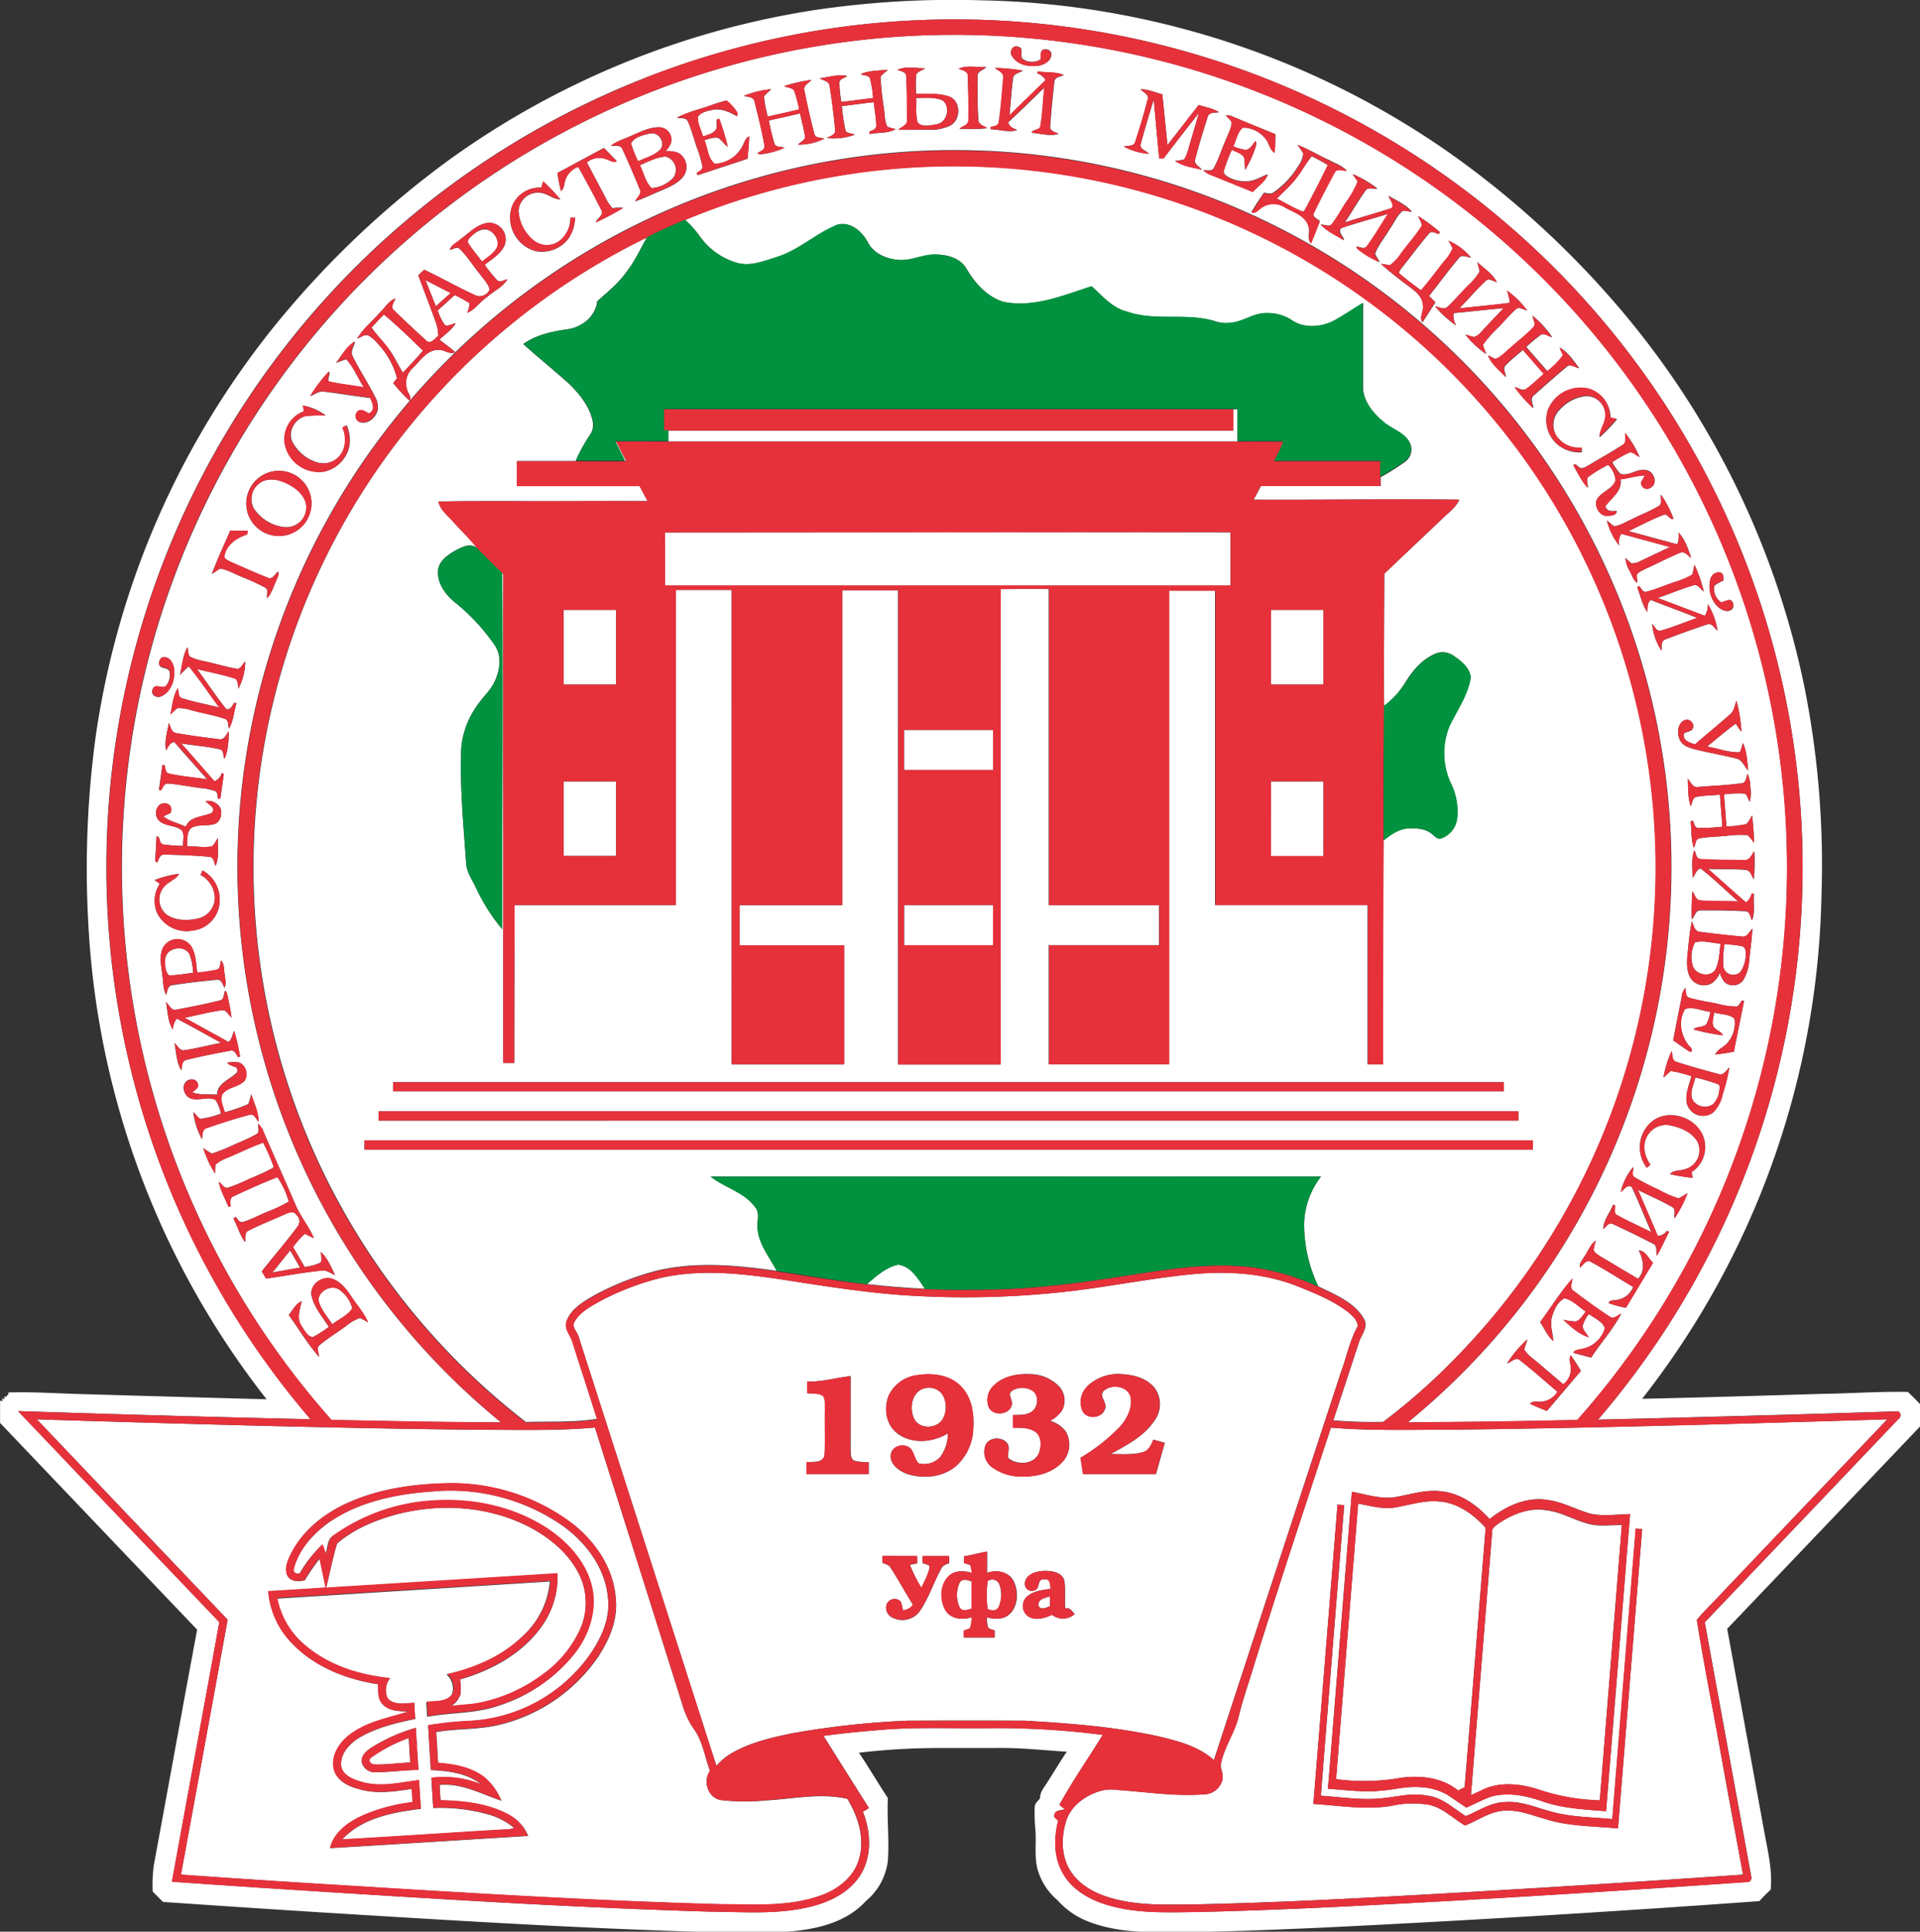 <?xml version="1.0" encoding="UTF-8"?> <svg xmlns="http://www.w3.org/2000/svg" id="Слой_1" data-name="Слой 1" viewBox="0 0 434.97 437.69"><rect x="0" y="0" width="434.97" height="437.69" fill="#333333" stroke="none"/> <defs> <style>.cls-1{fill:#fff;}.cls-2{fill:#e6313b;}.cls-3{fill:#00923f;}</style> </defs> <path class="cls-1" d="M279.33,66.44a212.35,212.35,0,0,1,38.37-2.31,191.29,191.29,0,0,1,105,33.79,208.67,208.67,0,0,1,38.06,34.16,191.88,191.88,0,0,1,43.49,87.8,205.73,205.73,0,0,1,3.82,47.31A190.78,190.78,0,0,1,467.45,381c13.5-.3,27-.7,40.48-1.11,6.58-.1,13.15-.56,19.73-.45.94.89,1.85,1.81,2.74,2.76,0,1.69,0,3.38,0,5.08q-21.82,22.92-43.68,45.83L494.92,478c.8,4.71,2.11,9.39,1.65,14.22-.89.83-1.76,1.69-2.57,2.6q-49.39,3.58-98.88,6c-12,.52-23.92,1.06-35.89,1-6,.09-12.09-.25-17.65-2.54a17.69,17.69,0,0,1-6.55-4.65,14.23,14.23,0,0,1-4.26-6.13c-1.19-3.21-.48-6.66-.79-10a38,38,0,0,1-.14-5c0-.85.77-1.38,1.22-2-.06-1.37.89-2.39,1.55-3.47,1.52-2.34,2.92-4.74,4.49-7.06-5.43-.36-10.84-.95-16.28-.84h-13a155.72,155.72,0,0,0-17.8,1.06c2.26,3.37,4.32,6.88,6.55,10.28-.22,4.74.34,9.48,0,14.23a14,14,0,0,1-5,9.12c-4.79,5.26-12.25,6.61-19,7-5.64.11-11.28.09-16.93,0-29.07-.82-58.11-2.65-87.12-4.43q-18.07-1.14-36.16-2.39c-.79-.79-1.59-1.57-2.35-2.38a36.27,36.27,0,0,1,.24-5.8c3.3-17.84,6.51-35.68,9.84-53.51q-22.34-23.43-44.64-46.84c0-1.69,0-3.37,0-5.05l.57.12-.15-.58.58.11-.09-.58.37.09.63-.63-.08-.38c5.74-.2,11.49.25,17.23.38q20.65.6,41.32,1.16A190.47,190.47,0,0,1,115.4,272.56a221.63,221.63,0,0,1,1.77-42.07,191.52,191.52,0,0,1,44.32-97.2,211.2,211.2,0,0,1,35.68-33A191.27,191.27,0,0,1,279.33,66.44ZM241.26,81.83a192.11,192.11,0,0,0-75.47,303.8q-33.15-.74-66.26-1.85,22.82,23.89,45.6,47.82c-3.54,19.6-7.18,39.21-10.74,58.81q14.1,1,28.18,1.89c31.31,2,62.62,4,94,4.9,7.75.05,15.69.74,23.27-1.33,4.18-1.15,8.37-3.35,10.65-7.2,2.54-4.25,2.2-9.63.44-14.1l1.36-.84q-5.16-8.18-10.3-16.36c4.3-.59,8.62-1,12.95-1.35,8.31-.71,16.66-.28,25-.4a185,185,0,0,1,25.32,1.52c-3.25,5.29-6.81,10.41-9.82,15.85.41.33.82.65,1.23,1-.83.31-2.26.14-2.37,1.33-.23.6.58.86.85,1.29-.91,3.7-1,7.82.77,11.31,1.93,4,6,6.41,10.08,7.67,6.89,2.16,14.19,1.75,21.29,1.68,18.61-.42,37.21-1.44,55.8-2.46q34.07-1.94,68.1-4.32c.82.11,1.22-.72.95-1.43-3.48-19.15-7-38.27-10.49-57.43q21.94-23,43.82-46c.86-.53.62-2-.54-1.78q-33.73,1.06-67.47,1.87A192.12,192.12,0,0,0,241.26,81.83Z" transform="translate(-95.43 -64.06)"></path> <path class="cls-1" d="M241.7,85.38A188.66,188.66,0,0,1,452.76,385.81q-19.18.46-38.39.54a162.44,162.44,0,1,0-205.43,0c-12.82,0-25.61-.29-38.42-.55A188.75,188.75,0,0,1,241.7,85.38Zm83-8.65c1.18,2.13,4,2.56,6.23,2.16,1.25-.28,2.81-1.17,2.67-2.67-.1-.92-1.18-1.13-1.91-.89-.68.51-.38,1.47-.53,2.2a3.68,3.68,0,0,1-3.86,0c-1.11-.61.3-2.52-1.12-2.85C324.9,74.1,324,75.75,324.66,76.73Zm-12.1,2.92c.88.33,2.22.51,2.1,1.78.1,3.26.19,6.53.13,9.8.06,1.18-1.33,1.37-2,2a40.13,40.13,0,0,0,6.3-.11c-.74-.55-2-.76-2.06-1.87-.18-3.29-.18-6.57-.18-9.85-.1-1.24,1.33-1.42,2-2.13C316.77,79.35,314.48,78.78,312.56,79.65Zm-13.83.24c.76.32,2,.41,2,1.54.18,3.26.18,6.53.17,9.8.15,1.22-1.24,1.56-1.95,2.23,2.21.07,4.43,0,6.64,0a10.09,10.09,0,0,0,5.19-1c2.32-1.34,2.31-5.48-.28-6.49-2.42-.87-5-.56-7.56-.62A33.37,33.37,0,0,1,303,81c.32-.77,1.33-.94,2-1.45C302.92,79.56,300.64,79,298.73,79.89Zm22.1-.44c.73.67,2.11,1.12,1.86,2.36-.28,3.28-.48,6.59-1,9.85-.05,1-1.13,1-1.85,1.18a4.52,4.52,0,0,0,0,.53c2,0,4.07.8,6,.16-.87-.39-1.88-.71-2-1.78,2.76-2.57,5.45-5.22,8.17-7.84-.35,2.87-.4,5.78-.89,8.62,0,1.18-1.65.7-2,1.64,2,.11,4.13.86,6.09.22-.76-.41-2.09-.62-1.88-1.79.21-3.3.54-6.6.91-9.87,0-1.19,1.35-1.28,2.18-1.65-1.85-.8-4-.5-5.93-.82l-.08.46a3.05,3.05,0,0,1,1.86,1.51c-2.72,2.66-5.45,5.3-8.18,8,.28-2.78.43-5.59.81-8.36.06-1.16,1.44-1.27,2.22-1.8A43.89,43.89,0,0,0,320.83,79.45Zm-30.41,1.41c.65.38,1.89.17,2.11,1.09a25.07,25.07,0,0,1,.68,4.32l-7.2.91a27.51,27.51,0,0,1-.45-4.45c.12-.87,1.21-1,1.8-1.43-2.06-.47-4.2.26-6.26.51.77.51,2.13.58,2.26,1.74.52,3.29.93,6.62,1.25,9.94.18,1.14-1.14,1.37-1.85,1.84a13.36,13.36,0,0,0,6.29-.76c-.69-.39-2-.15-2.15-1.15a43.29,43.29,0,0,1-.78-5.31c2.41-.29,4.81-.64,7.24-.89.16,1.77.54,3.54.56,5.31.05.89-1,1.06-1.57,1.38l.09.53c1.93-.44,4.15-.06,5.86-1.14a9.19,9.19,0,0,1-1.86-.53c-.67-1.27-.58-2.79-.81-4.18a69.91,69.91,0,0,1-.75-7.18,10.34,10.34,0,0,1,1.76-1.54C294.58,80.08,292.35,80,290.42,80.86Zm-17.37,2.73c.69.34,1.66.32,2.22.92a26.74,26.74,0,0,1,1.18,4.34c-2.36.58-4.74,1.11-7.11,1.64a24.37,24.37,0,0,1-.86-4.63,19.15,19.15,0,0,1,1.67-1.58,21.45,21.45,0,0,0-6.23,1.52c.93.24,2.34.18,2.46,1.44.81,3.25,1.64,6.53,2.21,9.83.2,1-1.07,1.25-1.62,1.77l.57.18a17.15,17.15,0,0,0,5.58-1.48c-.73-.3-2,0-2.3-1a44.21,44.21,0,0,1-1.25-5.2c2.36-.49,4.72-1.06,7.08-1.58.35,1.69.83,3.35,1.08,5.07.24,1-1,1.3-1.54,2a13,13,0,0,0,6-1.38c-.85-.25-2.17,0-2.35-1.2-.86-3.23-1.56-6.48-2.24-9.76-.27-1.11,1.05-1.6,1.6-2.33A35.59,35.59,0,0,0,273.05,83.59Zm80.74.7c.65.71,2.14,1.24,1.58,2.45-.82,3.18-1.75,6.35-2.78,9.46-.29,1.14-1.72.78-2.57,1.07a14.17,14.17,0,0,0,5.69,1.62c-.67-.73-2.3-1.06-1.85-2.33.86-3.35,1.94-6.64,2.9-10,.44,4.45.79,8.92,1.26,13.38.23,0,.72,0,1,0,2.64-3.48,5.33-6.92,8-10.33-.84,3-1.73,5.9-2.58,8.86-.25.62-.36,1.41-1,1.8-.61.09-1.22.16-1.83.22,1.74,1.23,4,1.48,6.06,2-.55-.73-1.9-1.25-1.5-2.37C367,97,368,93.79,369,90.65c.25-1.23,1.65-1,2.57-1.17-1.37-.9-3-1.11-4.57-1.63-2.38,3-4.7,6.06-7.08,9.08q-.58-5.75-1.16-11.49C357.12,85,355.51,84.26,353.79,84.29Zm-99.7,4.42a31.75,31.75,0,0,0-5.32,2c.77.29,2-.12,2.45.85.87,1.91,1.36,4,2.07,6a24.19,24.19,0,0,1,1.25,4.35c0,.72-.85,1-1.31,1.36l.21.49,11.3-3.72c.15-1.7.33-3.36.36-5.07-.74.33-1,1.12-1.31,1.8a7.43,7.43,0,0,1-6.43,4.43c-1.65-1.18-1.61-3.64-2.4-5.4,1-.2,2.16-.81,3.25-.43.74.58,1.27,1.4,2.05,1.94A51.13,51.13,0,0,0,258.35,91l-.6.19c-.05.79.29,1.76-.27,2.43-.7.82-1.85,1-2.8,1.4-.41-1.47-1.23-2.89-1.17-4.43.69-1.16,2.24-1.38,3.45-1.65,2-.37,3.81.58,5.47,1.49,0-.19,0-.55.07-.73A10.78,10.78,0,0,0,260,86.83C258,87.31,256.09,88.11,254.09,88.71Zm119,1.55a9.2,9.2,0,0,1,1.32,1.4c0,1.45-.83,2.76-1.32,4.09-.93,2.08-1.59,4.28-2.66,6.27-.43,1-1.64.48-2.42.6a4.85,4.85,0,0,0,1.85,1.11c3.13,1.25,6.23,2.54,9.36,3.79,1.13-1.3,2.82-2.26,3.38-4-1.4.53-2.7,1.39-4.21,1.56a7.86,7.86,0,0,1-4.89-1c-.42-.27-1-.71-.87-1.31A37.25,37.25,0,0,1,374.5,98c1,.53,2.35.8,2.85,1.9.1.89,0,1.78.15,2.66a24.86,24.86,0,0,0,2.31-5A2.1,2.1,0,0,0,379.9,96c-.72.73-1.18,2-2.34,2a10.07,10.07,0,0,1-2.73-.8c.74-1.38.89-3.29,2.22-4.23a6.53,6.53,0,0,1,5.1,2.57c.84,1,.89,2.48,2.06,3.15.1-1.42.14-2.82.14-4.23-3.24-1.33-6.46-2.61-9.68-4A2.48,2.48,0,0,0,373.13,90.26ZM238.3,94.88c-1.49.72-3.18,1.13-4.45,2.23.91.12,2.21-.33,2.61.79,1.39,3,2.67,6,3.89,9,.59,1.09-.61,1.89-1,2.79,2-.7,3.93-1.65,5.9-2.46,1.78-.77,3.7-1.56,4.95-3.12A3.64,3.64,0,0,0,249,98.67a7,7,0,0,0-2.8-.35,5,5,0,0,0,1.31-2.17,2.86,2.86,0,0,0-2.67-3.25C242.53,92.83,240.41,94,238.3,94.88Zm151.09,2c.42.64.91,1.24,1.29,1.91a5.79,5.79,0,0,1-1.21,3,19.55,19.55,0,0,1-5.42,5.78c-.66.57-1.51.3-2.26.12-1,1.47-2,2.93-2.88,4.45,1.12.33,1.78-.84,2.64-1.29a4.79,4.79,0,0,1,5.06.2c1.95,1.09,4.59,1.85,5.23,4.28.51,1.24-.44,2.8.59,3.81.74-1.63,1.34-3.32,2-5-.57-.54-1.93-1-1.29-2,1.43-3,3-6,4.55-8.87.47-1.24,1.84-.6,2.79-.56-1-1.15-2.49-1.59-3.77-2.31C394.28,99.34,392,97.88,389.39,96.9ZM221.7,103.26c.23,1.36.47,2.72.81,4.06.83-.61.7-1.76,1.06-2.65a4.71,4.71,0,0,1,2.86-2.83c1.78,3.22,3.56,6.44,5.19,9.72.76,1.24-.89,1.81-1.19,2.85a58.48,58.48,0,0,0,6.16-3.26,9.74,9.74,0,0,0-2.41.06,9.11,9.11,0,0,1-1.58-2.39c-1.39-2.66-2.83-5.29-4.22-8a4.43,4.43,0,0,1,4.11-.81c.88.21,1.73,1,2.67.56-.93-1-1.94-2-2.91-3C228.71,99.48,225.21,101.39,221.7,103.26Zm180.16.25c.38.57.78,1.13,1.22,1.67a22.43,22.43,0,0,1-2.71,4.78c-1,1.54-1.9,3.19-3,4.66-.59,1-1.8.32-2.67.3,1.42,1.58,3.45,2.46,5.24,3.57-.12-.93-1.54-1.89-.61-2.75,3.5-1.21,7.09-2.12,10.61-3.24-1.6,2.4-3,4.93-4.74,7.25-.58.91-1.65.28-2.45.13.08.15.21.44.29.58a20.46,20.46,0,0,0,5,3c-.36-.62-.78-1.23-1.09-1.88.76-2.08,2.27-3.79,3.38-5.71,1-1.36,1.61-3.07,3-4.1.65.06,1.31.2,2,.29-1.37-1.65-3.44-2.51-5.25-3.6.27.88,1.83,2.56.16,2.9-3.36,1.08-6.75,2-10.12,3.09,1.6-2.37,3-4.9,4.69-7.22.62-.89,1.8-.28,2.7-.4A22.65,22.65,0,0,0,401.86,103.51Zm-183.81,3.07a6.77,6.77,0,0,0-6.53,4,7.85,7.85,0,0,0,5.24,10.38,7.53,7.53,0,0,0,7.57-3,9,9,0,0,0,1.38-4.54l-1.05,0a6.62,6.62,0,0,1-2.46,5.22,4.75,4.75,0,0,1-6.13-.32,9.34,9.34,0,0,1-3.17-6.5,4.41,4.41,0,0,1,5.66-3.92c1.3.36,2.39,1.34,3.8,1.34a49.45,49.45,0,0,0-3.87-4.07ZM416.71,113c.23.89,1.25,1.85.5,2.76-1.34,2-3,3.86-4.44,5.82a9.53,9.53,0,0,1-2.41,2.57c-.7-.05-1.39-.2-2.09-.3a76.64,76.64,0,0,0,6,4.83c1.52,1.16,3.42,2.41,3.53,4.53.28,1.32-.92,2.68-.11,3.89,1-1.49,1.94-3,2.94-4.54-.49-.47-1-.94-1.45-1.43,2.25-2.83,4.39-5.77,6.71-8.53.67-1,1.85-.26,2.8-.15a13.31,13.31,0,0,0-5.1-3.83c.34.57.65,1.13.94,1.71a9.22,9.22,0,0,1-1.78,2.78c-1.81,2.24-3.48,4.59-5.39,6.75-1.57-1.18-3.18-2.35-4.68-3.64-.65-.36,0-1,.26-1.39,2.06-2.56,4-5.23,6.11-7.7.59-.88,1.53-.36,2.28,0l.31-.46A46.06,46.06,0,0,0,416.71,113Zm-217.06,5.36c-.8.74-2,1.2-2.32,2.33.72-.11,1.59-.87,2.28-.2,1.73,1.71,3,3.81,4.54,5.67.78,1.12,1.87,2.12,2.21,3.48a2.43,2.43,0,0,1-3.36,1.28c-3.9-1.81-7.62-3.91-11.48-5.74l-1.33,1.28c1.26,3.32,2.51,6.63,3.74,10a10.5,10.5,0,0,1,.8,3.71c-.82.59-1.78,2.13-2.8,1-2.43-2.21-4.85-4.46-7.2-6.75-1-.78,0-1.88.29-2.7-1.51.46-2.27,2-3.38,3-1.73,2.05-3.94,3.73-5.28,6.07.86-.25,1.76-1.19,2.68-.62a8.68,8.68,0,0,1,2.08,1.88,17.82,17.82,0,0,1,4.26,7.73c-.21.26-.64.81-.86,1.07a33.18,33.18,0,0,0,3.68,4c.58-.81-.31-1.57-.49-2.37A4.62,4.62,0,0,1,189,147.4c1.68-1.64,3.19-4.18,5.89-4.05,1.26-.08,2.46,1.19,3.67.49-1.16-1-2.38-1.9-3.58-2.83,1.26-1.2,2.8-2.18,3.69-3.71-.8.11-1.62.76-2.43.42a11.59,11.59,0,0,1-1.65-3.32l3.86-3.49a25.13,25.13,0,0,1,3.4,1.89,8.79,8.79,0,0,1-.55,2.13c1.74-.66,2.79-2.42,4.32-3.45,1.55-1.42,3.68-2.29,4.77-4.14-.74.09-1.64.87-2.33.2a29.29,29.29,0,0,1-2.81-3.48c1.66-1.35,3.73-2.48,4.56-4.58a3.76,3.76,0,0,0-3.79-4.93C203.43,114.85,201.66,116.94,199.65,118.33Zm230.46,5.11c.17.71.41,1.43.52,2.16a13.13,13.13,0,0,1-2.44,2.94c-1.64,1.64-3.12,3.43-4.82,5-.77.83-1.9,0-2.8-.07a23.9,23.9,0,0,0,4.74,4.31,4.29,4.29,0,0,1-.57-2.81c3.79-.34,7.56-.78,11.35-1.12-1.74,1.81-3.45,3.62-5.16,5.46a3.47,3.47,0,0,1-1.57,1.09c-.66-.15-1.3-.37-1.95-.56a20.08,20.08,0,0,0,4.71,4.4c-.25-.69-.53-1.36-.73-2.07a24.84,24.84,0,0,1,3.21-3.68c1.42-1.42,2.69-3,4.21-4.34.76-.8,1.74.09,2.59.23a20.2,20.2,0,0,0-4.55-4.49,14.5,14.5,0,0,1,.62,2.76c-3.81.5-7.62.83-11.44,1.26,2-2,3.83-4.22,5.9-6.16.76-.85,1.74,0,2.6.24C433.58,126.07,431.62,124.89,430.11,123.44Zm12.53,12.17c0,.86.92,1.86.18,2.6-1.58,1.72-3.48,3.08-5.18,4.66-1.1.87-2,2-3.41,2.51-.56-.27-1.1-.56-1.63-.85.69,2,2.55,3.4,4,4.94-.05-.87-.83-2,0-2.73,1.19-1.25,2.58-2.29,3.87-3.45,1.59,1.82,3.17,3.65,4.77,5.47-1.36,1.12-2.58,2.4-4,3.39-.84.56-1.79-.27-2.62-.4a32.31,32.31,0,0,0,4.21,4.77c-.12-1-.88-2.25.21-3,2.37-2.1,4.74-4.21,7.18-6.24.85-1,2,0,3,.18-1.32-1.67-2.5-3.64-4.42-4.66.26.58.51,1.14.78,1.72a16.61,16.61,0,0,1-3.59,3.61l-4.78-5.48a40.11,40.11,0,0,1,3.15-2.65c.85-.7,1.82.28,2.72.42A22.83,22.83,0,0,0,442.64,135.61Zm-271,10.64a19.38,19.38,0,0,1,2.25-.8c1.72,1.83,2.61,4.27,4,6.36-2.63-.46-5.31-.73-7.91-1.32-.49-.66.36-1.48,0-2.24a35.32,35.32,0,0,0-4.22,5.55c1.07-.46,2.07-1.29,3.28-1,3.43.43,6.84,1,10.26,1.4.55,1.15,1.32,2.78-.22,3.54-.77-.34-1.74-1.21-2.54-.49a1.44,1.44,0,0,0,.59,2.5c1.73.39,3.33-1.06,3.83-2.62a4.33,4.33,0,0,0-.5-3.06c-1.55-3.17-3.56-6.11-5.11-9.29-.58-1.12.26-2.25.54-3.33C173.94,142.49,172.87,144.56,171.6,146.25ZM446.08,157a7.32,7.32,0,0,0,2.17,7.75,7.66,7.66,0,0,0,5.53,1.79c0-.25,0-.77,0-1a6.15,6.15,0,0,1-5.9-3,4.86,4.86,0,0,1,1-5.74,9.28,9.28,0,0,1,6-3,4.39,4.39,0,0,1,4.17,5.33c-.29,1.36-1.17,2.56-1.2,4a42,42,0,0,0,3.92-4.08l-1.48-.33a6.82,6.82,0,0,0-4.78-6.51A7.94,7.94,0,0,0,446.08,157Zm-282-1.09c.07.45.14.89.24,1.33a6.73,6.73,0,0,0-4.38,7.16,7.88,7.88,0,0,0,9.07,6.49,7.45,7.45,0,0,0,5.54-5.6,8.22,8.22,0,0,0-.58-4.86c-.23.11-.69.36-.93.47a6.8,6.8,0,0,1,.38,4.48,4.86,4.86,0,0,1-6.15,3.44,9.44,9.44,0,0,1-5.61-4.67c-1.08-2.3.56-5.15,2.92-5.79a28.81,28.81,0,0,1,4.65-.15A11.9,11.9,0,0,0,164,155.94Zm299.53,6.18c0,1,.46,2.3-.68,2.83-2.47,1.61-5.05,3-7.54,4.53-.63.27-1.41,1-2.09.53-.48-.15-1-1.19-1.41-.5,1,1.7,1.84,3.62,3.27,5.05.07-.87-.64-2.1.39-2.63a31.18,31.18,0,0,1,4.23-2.54,5.47,5.47,0,0,1,1.67,3.52c-.69,2.1-3.36,2.56-4.3,4.48-.52,1.62.81,3.75,2.62,3.59.74-.12,2-.11,1.92-1.16-1,.15-2.18.2-2.58-1,1.35-1.89,3.92-3.5,3.46-6.13,1.86-.2,3.64-.89,5.52-.86-.3.51-.61,1-.87,1.53a1.38,1.38,0,0,0,2.2,1.2c1.61-.93.8-3.41-.76-3.9-2.12-.67-4,1.39-6.12.79a10.93,10.93,0,0,1-1.85-2.66,29.14,29.14,0,0,1,4-2.24c.83,0,1.46.74,2.19,1.07A24.2,24.2,0,0,0,463.56,162.12ZM156.68,171a7.39,7.39,0,0,0-5.17,9.16,7.38,7.38,0,1,0,5.17-9.16Zm315.05,5.19c-.18.83.39,2-.55,2.54-2,1.21-4.21,2-6.27,3.08-1.26.53-2.44,1.38-3.83,1.47-.57-.4-1.07-.87-1.6-1.29a14.43,14.43,0,0,0,2.81,5.68,3.33,3.33,0,0,1,.46-2.67l11,3-6.56,3.12a4.61,4.61,0,0,1-2.12.6c-.49-.4-1-.82-1.4-1.25a6.71,6.71,0,0,0,1,3c.49.92.76,2,1.68,2.65,0-.44-.1-1.3-.12-1.73.33-.8,1.24-1,1.93-1.43,2.63-1.18,5.19-2.54,7.86-3.65,1-.52,1.75.65,2.55,1.12-.71-2-1.38-4.15-2.86-5.7a5.89,5.89,0,0,1-.28,2.67c-3.7-1-7.37-2-11.05-3,2.61-1.26,5.2-2.64,7.91-3.67.93-.48,1.53,1.34,2.25.82A23.49,23.49,0,0,0,471.73,176.16ZM147.6,184.27c-1.4,3.28-2.95,6.49-4.17,9.85.62-.4,1.2-.87,1.85-1.23,1.66.23,3.12,1.16,4.66,1.77a51.89,51.89,0,0,1,5.52,2.52c.91.45.31,1.6.46,2.39,1.05-1,1.38-2.51,2-3.79.25-.71.79-1.42.48-2.2-.72.54-1.25,1.95-2.35,1.36-2.89-1.11-5.7-2.43-8.55-3.65-.49-.31-1.44-.6-1.23-1.35.47-2.51,2.86-4.06,5.14-4.78,0-.2.1-.62.14-.82Zm331.21,10a17.61,17.61,0,0,1-3.82,1.62c-2.13.7-4.2,1.63-6.38,2.21-.93.39-1.33-.66-1.78-1.23-.13,0-.38.17-.51.24.78,1.86,1.11,4,2.32,5.62.06-1-.1-2.07.78-2.73,3.49,1.4,7,2.62,10.5,4.08-2.73.93-5.4,2.09-8.19,2.86-1,.35-1.42-1-2-1.46a13.32,13.32,0,0,0,2.09,6c.11-.92-.16-2.29,1-2.59,3.05-1.15,6.11-2.28,9.2-3.29,1.15-.58,1.76.75,2.5,1.36a15.77,15.77,0,0,0-2.19-6,4.58,4.58,0,0,1-.68,2.64c-3.55-1.36-7.13-2.69-10.68-4.06,2.63-.88,5.21-2,7.87-2.77,1.15-.58,1.78.78,2.58,1.33a31.73,31.73,0,0,0-2.11-6.06C479.11,192.74,479.06,193.51,478.81,194.23Zm4.1,1.08a6.47,6.47,0,0,0,1.33,5.8c.81.93,2.23,1.82,3.46,1.09a1.38,1.38,0,0,0-.31-2.25,6.91,6.91,0,0,0-1.92.6,3.5,3.5,0,0,1-1.6-3.87,11.4,11.4,0,0,1,2-1.11c.11-.68,0-1.55-.69-1.83A2,2,0,0,0,482.91,195.31Zm-346.69,21.6c.65-.65,1.29-1.32,2-1.9,2.46,3,4.58,6.22,6.9,9.32-2.83-.73-5.71-1.23-8.49-2.13-.94-.33-.65-1.53-.9-2.25-1.12,1.77-1.23,4-1.7,6a20.85,20.85,0,0,1,1.61-1.5,9.72,9.72,0,0,1,3.24.51c2.47.68,5,1.08,7.43,1.9,1,.29.75,1.49,1,2.25,1-1.73,1.1-3.84,1.69-5.74l-.51-.11c-.44.64-.81,1.64-1.77,1.45-2.37-2.92-4.42-6.08-6.66-9.1,2.77.69,5.58,1.21,8.3,2.06,1.13.24.91,1.53,1.09,2.38A13.86,13.86,0,0,0,151,214c-.71.51-1,1.82-2.07,1.56-2.49-.45-4.91-1.19-7.38-1.72a10.87,10.87,0,0,1-3.08-1c-.52-.54-.33-1.43-.59-2.11C136.86,212.62,136.66,214.85,136.22,216.91Zm-4.26-3.8c-.46.49-.79,1.41-.18,1.93s1.89.26,2.07,1.26a3.78,3.78,0,0,1-.72,3c-.77,1.13-2.75-.73-3.15,1-.52,1.21,1.05,2,2,1.49,2.33-1.07,3.18-4,2.83-6.35C134.65,214.1,133.48,212.4,132,213.11ZM487.29,226c-2.59,2.27-5.25,4.46-7.86,6.71-1.2-.34-2.9-.87-2.51-2.49.71-.4,2-.41,2.09-1.44a1.44,1.44,0,0,0-2.31-1.33c-1.38,1-1.34,3.06-.61,4.44.61,1.18,2,1.56,3.15,1.91,3.14.8,6.34,1.32,9.47,2.11,1.43.25,1.86,1.79,2.76,2.72-.25-2.11-.29-4.32-1.2-6.25a11.62,11.62,0,0,1-.68,2.12c-2.53.12-5-.88-7.45-1.28,2.17-1.72,4.26-3.58,6.52-5.19.41.62.82,1.25,1.29,1.84a33.94,33.94,0,0,0-1.13-7C488.38,224,488.28,225.24,487.29,226Zm-353.62,1.88c-.31,2-1.06,4.14-.6,6.21.43-.81.83-1.71,1.81-1.94,2.46,2.86,5,5.66,7.49,8.51-2.86-.47-5.77-.67-8.6-1.3-.92-.13-.87-1.2-1.05-1.88l-.49-.09c-.27,1.9-.54,3.8-.8,5.68l.5.09c.37-.7.75-1.75,1.76-1.54,2.39.19,4.77.66,7.13,1a11.91,11.91,0,0,1,3.41.71c.58.34.4,1.15.6,1.71l.5,0c.26-1.85.53-3.71.78-5.55-.11-.07-.32-.22-.43-.31a2.85,2.85,0,0,1-1.67,1.92q-3.76-4.32-7.55-8.6c2.9.5,5.88.66,8.75,1.35,1,.2.71,1.49,1.07,2.16.89-1.94.9-4.16,1-6.26-.65.76-1.11,2.17-2.39,1.79-3.18-.41-6.35-.81-9.52-1.36C134.22,230.05,134.14,228.7,133.67,227.89ZM491.36,239.4c-.38.74-.29,2-1.31,2.12-3.26.47-6.55.58-9.83.84-1.3.28-1.76-1.09-2.43-1.87.11,2.09,0,4.26.67,6.28.38-.72.31-2,1.34-2.16,1.73-.33,3.52-.33,5.28-.49.17,2.42.37,4.84.55,7.26a49.18,49.18,0,0,1-5.41.3c-.93,0-1-1.08-1.29-1.7l-.49.2c.22,2,.06,4,.73,6,.42-.67.26-2,1.25-2.16,2-.38,4-.36,6.05-.56a25.18,25.18,0,0,1,4.9-.18,14.35,14.35,0,0,1,1.44,1.76,62.13,62.13,0,0,0-.47-6.25,7.35,7.35,0,0,1-1.28,2,24.35,24.35,0,0,1-4.51.52c-.19-2.42-.38-4.83-.56-7.26a27,27,0,0,1,4.49-.2c.87.12.87,1.3,1.37,1.85a9.2,9.2,0,0,0,.08-3.51A7,7,0,0,0,491.36,239.4ZM142,245.56c.59.79,2.53,1.5,1.42,2.67-2,1-5,.72-5.88,3.16-1.69-.83-3.65-1.16-5.12-2.37.54-.23,1.06-.46,1.57-.71a1.4,1.4,0,0,0-1.15-2.22c-2-.18-2.67,2.55-1.48,3.8,1.38,1.49,3.76,1.05,5.27,2.32.67,1,.2,2.37.28,3.52a34.5,34.5,0,0,1-4.44-.33c-.8-.1-.8-1.05-1.07-1.61-.13-.08-.36-.24-.49-.31-.13,1.91-.19,3.81-.33,5.72.14.07.4.21.52.29.3-.85.61-2,1.76-1.8,3.3.08,6.61.2,9.88.49,1.14,0,1.2,1.29,1.5,2.09.92-1.93.44-4.23.57-6.3-.49.59-.76,1.41-1.39,1.87-1.86.33-3.76-.05-5.64-.07.21-1.44-.22-3.41,1.26-4.28,1.61-.66,3.43-.22,5.06-.75,1.38-.55,1.71-2.38,1.24-3.64A3.29,3.29,0,0,0,142,245.56Zm336.91,17.36c.61-.68.79-1.83,1.79-2.07,3,2.3,5.69,5,8.54,7.48-2.84-.11-5.7,0-8.54-.22-1.13,0-1.26-1.36-1.82-2.05a48.7,48.7,0,0,0-.16,6.28c.7-.61.76-2,1.92-2,3.4,0,6.8,0,10.18.2,1.11,0,1.13,1.33,1.53,2.08.76-1.9.25-4.05.43-6.05l-.49,0a3.44,3.44,0,0,1-1.29,2c-2.88-2.52-5.74-5.09-8.61-7.63,2.85.12,5.71,0,8.54.23,1.09.08,1.29,1.39,1.85,2.12a46.16,46.16,0,0,0,.08-6.33c-.59.84-1,2.2-2.33,2-3.26,0-6.57,0-9.83-.23-1.06-.07-1-1.36-1.41-2C478.52,258.63,478.92,260.84,478.87,262.92ZM141.3,261.28c-.14.35-.29.68-.44,1a6.09,6.09,0,0,1,3.24,5.33,4.83,4.83,0,0,1-3.62,4.51c-2.41.59-5.22.62-7.32-.84a4.39,4.39,0,0,1-.45-6.42c1-1.1,2.55-1.5,3.29-2.82a24.56,24.56,0,0,0-5.53,1.42c.29.22.89.64,1.17.84a7,7,0,0,0-.55,6.75,7.47,7.47,0,0,0,7.91,3.86,6.91,6.91,0,0,0,6.2-6.87A7.47,7.47,0,0,0,141.3,261.28Zm337.4,11.56a52.52,52.52,0,0,0-.76,5.45c-.21,2.21-.66,4.55.13,6.69a3.61,3.61,0,0,0,5.29,1.79,5.46,5.46,0,0,0,1.7-2.32,5.05,5.05,0,0,0,1.15,2.21,2.89,2.89,0,0,0,4.12-.46,10,10,0,0,0,1.39-4.7c.24-2.34.59-4.68.7-7-.7.65-1.16,2-2.33,1.78-3.15-.28-6.31-.65-9.45-1.05C479.31,275.2,479.19,273.76,478.7,272.84Zm-346.37,6c-.9,1.95-.34,4.14-.13,6.18.27,1.49.1,3.11.87,4.48.29-.85.32-2.17,1.49-2.23,3.27-.49,6.56-.9,9.85-1.19,1.17-.27,1.44,1,1.87,1.79.52-.92.11-2,.05-3-.21-1.05,0-2.3-.8-3.15-.3.68-.09,1.92-1.07,2.1a36.76,36.76,0,0,1-4.35.64c-.31-2.06-.25-4.31-1.45-6.08A3.78,3.78,0,0,0,132.33,278.8ZM476.41,290q-1,4.9-1.94,9.79c1.28.85,2.48,1.81,3.81,2.58.76,0,.43-.81,0-1.11-2.07-2.24-2.77-5.94-1.09-8.58,1.83-.61,3.83.45,5.71.64a9.87,9.87,0,0,1-.78,2.6c-.65,1.09-2.17.56-3.05,1.38a46.47,46.47,0,0,0,6.7,1.34c-.49-.87-1.56-1.14-2.14-1.92-.45-1,0-2.16.12-3.23,1.53.45,3.38.28,4.61,1.39a6.71,6.71,0,0,1-1.47,5.34c-.81,1.1-2.32,1.5-2.9,2.77,1.42-.14,2.82-.39,4.23-.63.76-3.83,1.55-7.66,2.31-11.49l-.51-.11a5.84,5.84,0,0,1-1,1.37,17.32,17.32,0,0,1-4.46-.62c-2.1-.47-4.26-.73-6.34-1.36-1.06-.19-.81-1.47-1-2.24A3.51,3.51,0,0,0,476.41,290Zm-330-1.45c-.34.73-.15,2-1.16,2.18-3.25.83-6.54,1.47-9.83,2.08-1.19.37-1.64-1.05-2.37-1.68.37,2.07.38,4.37,1.51,6.21a4.7,4.7,0,0,1,.89-2.49c3.38,1.77,6.73,3.64,10.07,5.5-2.77.52-5.5,1.25-8.3,1.66-1.1.24-1.54-1.06-2.27-1.59.41,2,.44,4.3,1.52,6.12.25-.86.09-2.17,1.24-2.34,3.23-.81,6.5-1.46,9.79-2.06,1-.31,1.41.73,1.83,1.44l.47-.13a47.58,47.58,0,0,0-1.32-5.79c-.45.83-.49,1.89-1.3,2.49-3.29-1.86-6.63-3.65-9.93-5.5,2.83-.54,5.63-1.33,8.51-1.7,1-.12,1.38,1.12,2.09,1.63-.15-1.58-.53-3.14-.84-4.71C146.88,289.43,146.9,288.83,146.44,288.56Zm325.85,19.71c.54-.5,1.07-1.06,1.67-1.53a28.11,28.11,0,0,1,4.68,1.17c-.54,2.1-1.57,4.28-.95,6.47a3.79,3.79,0,0,0,5.89,1.73,8.23,8.23,0,0,0,2.18-4.26,39.39,39.39,0,0,0,1.47-5.92c-.7.67-1.35,2-2.55,1.47-3.13-.83-6.28-1.71-9.36-2.71-1.18-.25-.92-1.59-1.16-2.48A23.16,23.16,0,0,0,472.29,308.27Zm-325.37-3.41c.51.65,1.37.76,2.08,1.08.24.44.42,1.06-.13,1.36-1.53,1.46-4.24,2.29-4.24,4.82-1.86-.24-3.81.14-5.6-.54.45-.58,1.6-1,1.22-1.95-.25-1.17-1.79-1.27-2.57-.55-1.18,1.06-.55,3.15.78,3.78,1.87.83,4-.53,5.84.45a10.54,10.54,0,0,1,1.22,3.07,20.18,20.18,0,0,1-4.67,1.2c-.67-.35-1-1.05-1.61-1.55a17.82,17.82,0,0,0,1.94,6.12c.17-.91,0-2.27,1.18-2.52,3.18-1.08,6.4-2.12,9.65-3,1-.31,1.42,1,2,1.56,0-2.18-1-4.16-1.65-6.21a14.21,14.21,0,0,1-.66,2.25,37.45,37.45,0,0,1-5.34,1.86c-.31-1.35-1.2-2.8-.53-4.16,1.25-1.59,3.64-1.54,5-3,1-1.4.24-3.87-1.54-4.2A7.76,7.76,0,0,0,146.92,304.86ZM469.9,318a7.58,7.58,0,0,0-1.37,10.67c.2-.18.6-.51.82-.69-1.4-1.89-2-4.59-.65-6.68a4.86,4.86,0,0,1,5.35-2.2c2.29.49,4.72,1.54,5.95,3.67a4.43,4.43,0,0,1-2.92,6.23c-1.09.41-2.5.12-3.31,1.1a41.53,41.53,0,0,0,5.09.83c0-.33-.15-1-.18-1.32a6.76,6.76,0,0,0,2.59-8.1C479.62,317.25,473.67,315.26,469.9,318Zm-316,.72c-.11.71.46,1.76-.31,2.29a45.13,45.13,0,0,1-4.88,2.28,38.11,38.11,0,0,1-5.24,2.13,8.91,8.91,0,0,1-2-1.27,22.48,22.48,0,0,0,2.7,5.79c0-.68,0-1.36.08-2a8,8,0,0,1,2.66-1.53c2.72-1.12,5.35-2.47,8.14-3.45a43.25,43.25,0,0,1,2.36,5.4l-.15.34a57.4,57.4,0,0,1-5.22,2.41,42.7,42.7,0,0,1-4.95,2.06c-1,.19-1.42-.94-2.1-1.35.37,2,1.46,3.83,2.23,5.72l.49-.23c-.13-.83-.29-1.88.7-2.23,3.24-1.51,6.51-3,9.87-4.3a18.55,18.55,0,0,1,2.57,5.54,34.28,34.28,0,0,1-4.86,2.3c-1.78.73-3.48,1.68-5.33,2.25-.91.44-1.36-.55-1.82-1.11l-.52.39c.92,1.76,1.45,3.7,2.63,5.33.16-.85-.26-2.11.75-2.57,2.62-1.37,5.39-2.4,8.07-3.64.85-.34,2.11-1.06,2.76,0a1.92,1.92,0,0,1,.29,2.73c-2.58,3.46-5.41,6.73-8.09,10.13l1,1.63c4.13-.6,8.23-1.36,12.38-1.8,1.2-.22,2.19.57,3.21,1-.87-1.84-1.69-3.85-3.22-5.25,0,.77.45,1.71-.06,2.42a11.38,11.38,0,0,1-3.6,1c-.87-1.5-1.74-3-2.62-4.51a18.06,18.06,0,0,1,2.66-3c.7.31,1.36.7,2.06,1-1.12-2.75-3.14-5-4.24-7.77-2.38-5.5-4.86-11-7.22-16.48A3.72,3.72,0,0,0,153.93,318.72Zm308.68,15.45c.72-.48,1.57-2,2.54-1.08,1.59,3.32,2.91,6.79,4.42,10.17-2.56-1.28-5.15-2.44-7.64-3.81-.95-.37-.69-1.41-.55-2.19l-.47-.27c-.7,1.86-2.22,3.54-2.25,5.56.61-.53,1.27-1.68,2.25-1.11,3,1.37,6,2.86,9,4.4,1.11.45.65,1.83.88,2.74,1-1.73,1.84-3.6,2.76-5.41l-.47-.24a2.7,2.7,0,0,1-2.07,1.18c-1.47-3.49-3-7-4.5-10.44,2.57,1.29,5.23,2.42,7.72,3.85,1,.51.41,1.73.58,2.58a28.24,28.24,0,0,0,2.92-5.68c-.66.38-1.27.83-2,1.16a21.52,21.52,0,0,1-4.44-1.92,58.5,58.5,0,0,1-5.57-2.87c-.77-.55-.21-1.56-.26-2.31A13.15,13.15,0,0,0,462.61,334.17Zm-8.31,14.71c-.37.75-1.15,1.45-.88,2.36.72-.6,1.41-2,2.52-1.23,3.24,1.76,6.33,3.77,9.5,5.64a4.52,4.52,0,0,1-3.55,2.9c-.65.27-1.73-.11-2,.77a26.09,26.09,0,0,0,3.9,1.05c2.06-3.38,4.08-6.79,6.15-10.2-1.05-.91-1.67-2.76-3.22-2.77,1,2,1.53,4.6-.17,6.4-2.85-1.65-5.66-3.38-8.51-5.05-.6-.43-1.44-.79-1.58-1.59.13-.67.33-1.32.5-2C455.67,346.05,455.18,347.65,454.3,348.88ZM166.05,357.8c.64,2.6,2.47,4.69,3.87,6.91a28.08,28.08,0,0,1-3.63,2.34c-1.3-.19-1.91-1.64-2.59-2.61-1.14-1.69-.3-3.75.06-5.54-1.38.58-2,2-2.93,3.12,2.31,3.12,4.26,6.55,6.86,9.45,0-.87-.71-2,.17-2.66,1.9-1.58,4-2.85,6-4.32a9.78,9.78,0,0,1,3.14-1.8c.62.29,1.2.65,1.81,1-.83-2-2.36-3.64-3.52-5.46s-2.49-3.67-4.57-4.41C168.38,353,165.39,355.21,166.05,357.8Zm278.29,5.82c1,1.45,1.62,3.16,3,4.28-.13-1.89-.89-3.83-.24-5.72.49-1.52,1.27-3.21,2.77-3.95,1.89.4,3.24,2,4.85,3-.69.79-1.21,1.84-2.23,2.24a11,11,0,0,1-2.9-.4c1.68,1.59,3.54,3.3,5.79,4-.46-.84-1.31-1.53-1.42-2.51a7.51,7.51,0,0,1,1.44-2.79c1.22,1,3.09,1.65,3.62,3.23a6.69,6.69,0,0,1-5.17,4.7c-.72.21-1.61.15-2,.88,1.34.39,2.69.74,4.05,1.08,2.22-3.35,4.93-6.39,6.82-9.94-.83.32-1.7,1.36-2.61.68-2.79-1.83-5.47-3.81-8.13-5.79-1.06-.65-.37-1.89-.33-2.84C448.94,356.8,446.8,360.33,444.34,363.62ZM436.85,373c1-.31,2-1.61,3-.69,2.87,2.27,5.62,4.7,8.41,7.09a4.62,4.62,0,0,1-3.75,2.26c-.83.09-1.82-.28-2.43.47,1.23.6,2.52,1.1,3.79,1.63,2.58-3,5.14-6.06,7.72-9.09-.75-1.2-1.47-2.38-2.29-3.5-.57.85,0,1.81,0,2.73a4.29,4.29,0,0,1-1.7,3.8c-2.35-1.94-4.66-4-7-5.9a7.54,7.54,0,0,1-1.85-1.93c.19-.81.49-1.55.72-2.33A25,25,0,0,0,436.85,373Z" transform="translate(-95.43 -64.06)"></path> <path class="cls-1" d="M303,86.25c2,0,4.2-.3,6.07.61,1.78,1.55.89,5.08-1.54,5.38-1.34.2-3.25.75-4.22-.46C302.8,90,303.1,88.09,303,86.25Z" transform="translate(-95.43 -64.06)"></path> <path class="cls-1" d="M238.4,96.58c.75-1.53,2.71-1.9,4.24-2.26,2-.49,3.7,2.13,2.32,3.68-1.38,1.32-3.26,1.84-5,2.61A26.05,26.05,0,0,1,238.4,96.58Z" transform="translate(-95.43 -64.06)"></path> <path class="cls-1" d="M240.37,101.48c1.91-.77,3.76-1.82,5.85-1.94a3.08,3.08,0,0,1,1.65,4.9,7.66,7.66,0,0,1-4.8,2.25C241.6,105.36,241.29,103.2,240.37,101.48Z" transform="translate(-95.43 -64.06)"></path> <path class="cls-1" d="M388.83,104.77c1.42-1.66,2.36-3.67,3.79-5.3a39.76,39.76,0,0,1,3.62,2c-1.71,3.52-3.49,7-5.38,10.46l-.36.08c-2-.82-3.87-1.92-5.79-2.94C386.06,107.6,387.61,106.33,388.83,104.77Z" transform="translate(-95.43 -64.06)"></path> <path class="cls-1" d="M250.64,113.88a158.88,158.88,0,0,1,174.2,258.21,140.8,140.8,0,0,1-16.06,14.14,103.78,103.78,0,0,1-11.29-.35c2-6.08,4-12.16,6-18.24.7-1.51,1.93-3.15.9-4.84-2.24-3.76-6.56-5.44-10.31-7.28a32.88,32.88,0,0,1-3.2-14.21,18.26,18.26,0,0,1,3.83-10.68c-46.09.05-92.18,0-138.28,0,3.2,2.56,7.58,3.5,10.07,6.94,1.22,1.43.31,3.35.57,5,.34,3.57,2.74,6.37,4.31,9.44-9.05-1.29-18.38-2.18-27.35,0a63.7,63.7,0,0,0-14,5.55c-2.41,1.42-5.17,3-6.22,5.75-.71,1.8.9,3.18,1.33,4.81,1.84,5.81,3.75,11.6,5.56,17.41-5.32.89-10.74.55-16.11.74A158.85,158.85,0,0,1,242,117.83c-1.56,2.75-2.87,5.64-4.86,8.11-1.78,2.47-4.19,4.36-6.43,6.39-.35,3.39-3.38,5.8-6.59,6.32-3.55.5-7.2,1.23-10.16,3.37,3.35,3,6.8,5.81,10.15,8.78,2.5,2.39,4.86,5.26,5.59,8.73a4,4,0,0,1-.77,3.27,35.87,35.87,0,0,0-3.07,5.73H212.51v5.64h27.82c.61,1.14,1.22,2.28,1.81,3.41-10.4,0-20.79.09-31.19,0-5.41,0-10.8,0-16.2.1.43,1.93,2.09,3.11,3.3,4.52,1.89,2.09,3.94,4.05,5.66,6.26-1.52-1.64-3.69-.42-5.3.43-1.68,1-3.65,2.37-3.76,4.55-.15,2.74,1.57,5.19,3.58,6.89a46,46,0,0,1,9.28,9.93c1.62,2.38,1.21,5.5.08,8-1,2.3-3,3.9-4.3,6a19,19,0,0,0-3.37,9.39c-.34,8.69.51,17.33,1.11,26,.12,2.12,1.45,3.85,2.29,5.72a43.26,43.26,0,0,0,5.88,9.23c0-26.91.17-53.78,0-80.69l.23.26q0,55.37,0,110.74c.83,0,1.67,0,2.5,0,0-11.93.09-23.86.07-35.79h36.55q0-35.68,0-71.39h12.63V305.24h25.49c0-9,0-18,0-27H263v-9.1h23.21q0-35.67,0-71.34h12.67V305.24h23.21q0-53.88,0-107.72c3.63,0,7.28-.12,10.92,0v71.6h25v9.09h-25v27h27.24q0-53.67,0-107.33h10.44v71.21h34.54q0,18.06,0,36.12h3.47q0-25.35.12-50.71c1.65-1.32,3.51-2.67,5.74-2.74,1.87-.07,4,.05,5.43,1.43.57.42,1.19,1.21,2,.79a5.47,5.47,0,0,0,3.49-4.31,14.56,14.56,0,0,0-1.41-8.16,16.13,16.13,0,0,1-.31-12.9c1.73-3.61,4.16-7,4.81-11-.17-2.32-2.29-3.9-4.07-5.1a4.31,4.31,0,0,0-4.44-.09c-2.83,1.36-4.83,3.9-6.42,6.52A19.08,19.08,0,0,1,409,224c-.06-10,0-20,.05-29.95,4.48-4.27,9-8.53,13.47-12.78,1.27-1.25,2.81-2.33,3.52-4-15.54-.18-31.05.08-46.6,0,.56-1,1.1-2.06,1.65-3.08h27.12q0-1,0-2a53.11,53.11,0,0,0,5.64-3.57,3.43,3.43,0,0,0,.77-4.59c-1.38-2.13-4-2.78-5.83-4.43-2.36-2-4.63-4.76-4.55-8V132.73c-2.3,1.36-4.5,2.92-6.88,4.17-2.81,1.31-6.36,1.58-9.06-.16a9.85,9.85,0,0,0-5.85-1.71c-2.86-.09-5.19,1.87-8,2.16a7.91,7.91,0,0,1-4-.41c-6.47-1.87-13.41.16-19.79-2.14-3.29-.83-5.47-3.53-7.89-5.69-6.41,2.06-13.06,4.91-19.93,3.54-3.76-1.14-6.55-4.27-8.46-7.58-1.41-2.36-4.34-3.18-6.93-3.16s-5.25,1.4-8,1.25-5.94-1.27-7.33-3.92c-1.29-2.46-3.93-4.88-6.9-4.08-4.83,1.91-8.68,5.7-13.65,7.28-2.92.92-6,2.23-9.13,1.36a15.78,15.78,0,0,1-8.51-6.1A22.89,22.89,0,0,0,250.64,113.88ZM184.49,309.27v2.06H436.12v-2.06Zm-3.3,6.58c0,.7,0,1.4,0,2.11H439.43c0-.71,0-1.41,0-2.11ZM178,322.43v2.13H442.7c0-.71,0-1.42,0-2.13Z" transform="translate(-95.43 -64.06)"></path> <path class="cls-1" d="M202.1,117.69c1-1,2.42-2,3.9-1.52s2.78,2.59,1.93,4.18c-.78,1.29-2.15,2.05-3.28,3-1-1.37-2.12-2.62-3-4C201.05,118.74,201.68,118.09,202.1,117.69Z" transform="translate(-95.43 -64.06)"></path> <path class="cls-1" d="M191.81,127.53l5.71,2.93c-1.11,1-2.22,2-3.35,3C193.4,131.47,192.59,129.52,191.81,127.53Z" transform="translate(-95.43 -64.06)"></path> <path class="cls-1" d="M179.6,138.26c.92-1,1.85-2,2.81-2.94,3.09,2.56,5.94,5.39,8.84,8.18-1.42,1.73-3,3.33-4.56,5-1.09-1.72-1.88-3.62-3.1-5.25S180.76,140,179.6,138.26Z" transform="translate(-95.43 -64.06)"></path> <path class="cls-1" d="M374.79,156.81h1v7.26H246.85v-2.45H374.79C374.84,160,374.83,158.41,374.79,156.81Z" transform="translate(-95.43 -64.06)"></path> <path class="cls-1" d="M234.8,164.1h.2c.76,1.43,1.49,2.92,2.29,4.36a1.51,1.51,0,0,0-.28.05C236.31,167,235.52,165.58,234.8,164.1Z" transform="translate(-95.43 -64.06)"></path> <path class="cls-1" d="M154.86,173.14c2-.9,4.26-.27,6.08.73s3.47,2.43,3.86,4.48a4.53,4.53,0,0,1-4.71,5.16,9.56,9.56,0,0,1-7.19-4.31A4.49,4.49,0,0,1,154.86,173.14Z" transform="translate(-95.43 -64.06)"></path> <path class="cls-1" d="M246.1,184.7q64.05-.1,128.12,0c0,4,0,8.06,0,12.07q-64,0-128.1,0C246.11,192.73,246.14,188.71,246.1,184.7Z" transform="translate(-95.43 -64.06)"></path> <path class="cls-1" d="M223.12,202.25H235v16.91H223.13C223.09,213.54,223.13,207.9,223.12,202.25Z" transform="translate(-95.43 -64.06)"></path> <path class="cls-1" d="M383.39,202.25h11.88v16.91H383.39Z" transform="translate(-95.43 -64.06)"></path> <path class="cls-1" d="M300.26,229.44h20.16v9.09H300.26Z" transform="translate(-95.43 -64.06)"></path> <path class="cls-1" d="M223.12,241.11H235V258H223.12Z" transform="translate(-95.43 -64.06)"></path> <path class="cls-1" d="M383.39,241.11c3.94,0,7.89,0,11.85,0,.07,5.65,0,11.28,0,16.93h-11.9C383.39,252.37,383.39,246.75,383.39,241.11Z" transform="translate(-95.43 -64.06)"></path> <path class="cls-1" d="M300.27,269.12c6.71,0,13.42,0,20.12,0,.05,3,0,6.08,0,9.12H300.27C300.26,275.19,300.26,272.16,300.27,269.12Z" transform="translate(-95.43 -64.06)"></path> <path class="cls-1" d="M479.42,277.6c1.87-.58,3.87.2,5.8.25-.3,2-.25,4.21-1.26,6.06-1.3,1.69-4.53,1-5.06-1.1A7,7,0,0,1,479.42,277.6Z" transform="translate(-95.43 -64.06)"></path> <path class="cls-1" d="M486.12,277.94c1.31.17,2.63.22,3.92.51.74.15.92,1,.89,1.65a7,7,0,0,1-1.22,4.18,2.29,2.29,0,0,1-3.84-1.06A21.3,21.3,0,0,1,486.12,277.94Z" transform="translate(-95.43 -64.06)"></path> <path class="cls-1" d="M132.85,281.4c.19-2.62,4.34-3.4,5.53-1.11a13.54,13.54,0,0,1,.8,4.2c-1.81.2-3.63.55-5.47.57C132.79,284.13,132.79,282.63,132.85,281.4Z" transform="translate(-95.43 -64.06)"></path> <path class="cls-1" d="M479.51,308.18a41.94,41.94,0,0,1,5.05,1.52c.69.22.39,1.09.36,1.62a5.27,5.27,0,0,1-1.4,2.93,3.3,3.3,0,0,1-4.51-.77C478,311.79,479.15,309.88,479.51,308.18Z" transform="translate(-95.43 -64.06)"></path> <path class="cls-1" d="M157.15,352.38c1.34-1.68,2.69-3.34,4-5,.75,1.29,1.51,2.59,2.25,3.89C161.34,351.62,159.25,352,157.15,352.38Z" transform="translate(-95.43 -64.06)"></path> <path class="cls-1" d="M291.8,355c2.13-1.78,4.3-3.82,7.11-4.41,2.92.38,4.55,3.27,6.07,5.48C300.57,355.87,296.18,355.5,291.8,355Z" transform="translate(-95.43 -64.06)"></path> <path class="cls-1" d="M245.36,353.56c9-2,18.27-.91,27.28.42,10.34,1.6,20.7,3.29,31.17,3.76a206.72,206.72,0,0,0,33-1c9.74-1.07,19.33-3.08,29.09-4,7.84-.71,16-.19,23.37,2.72,4,1.61,8.07,3.23,11.52,5.86,1,.84,2.19,1.83,2.22,3.23-1.76,3.16-2.46,6.75-3.7,10.13q-14.46,44.08-28.88,88.18c-3.58-3.23-8.41-4.4-13-5.48-9.85-2.11-19.89-2.87-29.92-3.45q-13.2-.07-26.38,0a194.8,194.8,0,0,0-26.29,2.87c-4.57.94-9.17,2-13.3,4.29a13.89,13.89,0,0,0-3.82,3.08q-15.56-48.48-31.14-97c-.22-1.26-1.76-2.35-1-3.64,1.32-2.27,3.78-3.52,6-4.77A60.09,60.09,0,0,1,245.36,353.56Zm51.41,26.67c-1.18,2.88-.65,6.66,1.94,8.61,3.3,2.51,8.08,2.07,11.46,0a9,9,0,0,1-1.71,5.32,4.92,4.92,0,0,1-5,1.46c-.76-.95-.94-2.22-1.64-3.2-1.3-1.49-4.28-.85-4.59,1.2s1.74,3.65,3.52,4.34c3.75,1.28,8.31.88,11.36-1.8a11.86,11.86,0,0,0,3.8-8.4c.21-3.29-.29-6.93-2.65-9.42-2.45-2.67-6.42-3.23-9.85-2.71A8.26,8.26,0,0,0,296.77,380.23Zm24-2.42a4.48,4.48,0,0,0-1.33,5.08c1,2.13,4.74,1.77,5.23-.55.27-1.07-1.11-2.45.07-3.18a4.38,4.38,0,0,1,4.6,0c1.59,1.09,1.33,3.74-.21,4.78-1.22.84-2.79.67-4.21.74v2.86c1.78,0,3.81-.12,5.28,1.08,1.24,1.13,1.16,3,.67,4.52-1,2.8-5.06,3-7.07,1.23-.11-1.07.5-2.25-.13-3.23-1.14-1.6-4.05-1.55-4.94.31a4.32,4.32,0,0,0,1.18,4.81,10.81,10.81,0,0,0,6.78,2.32c3.26.15,6.78-.61,9.17-3a5.79,5.79,0,0,0,.95-7.27,7,7,0,0,0-3.5-2.34,7.15,7.15,0,0,0,2.7-2.3,4.71,4.71,0,0,0-.72-5.55,9.17,9.17,0,0,0-6.43-2.71C326,375.27,322.89,375.83,320.73,377.81Zm20.95.42a5,5,0,0,0-.94,5.68c1.12,1.85,4.4,1.48,5-.64.62-1.38-1.43-2.7-.36-4,1.73-1.68,5.47-1.27,6.17,1.27.49,2.42-.74,4.81-2.27,6.62a41.35,41.35,0,0,1-9.07,7.19c.19,1.22.38,2.45.56,3.69,5.51,0,11,0,16.51,0,.67-2.35,1.33-4.71,2-7.06-.85-.24-1.69-.49-2.56-.72-.5,1.14-1.07,2.5-2.42,2.83-2.37.67-4.89.39-7.32.43,3.65-2,7.56-4,9.95-7.57a6.25,6.25,0,0,0,.17-7.24c-1.68-2.25-4.59-3.12-7.27-3.27A10.08,10.08,0,0,0,341.68,378.23Zm-63.41-1.13v2.61c1.18.15,2.5,0,3.56.58.65.86.4,2,.48,3-.11,3.49.12,7-.11,10.5-.37,1.85-2.67,1.42-4.06,1.57,0,.89,0,1.76,0,2.67,4.7,0,9.4,0,14.09,0,0-.89,0-1.8,0-2.69a11.16,11.16,0,0,1-3.32-.32c-.85-.46-.76-1.57-.81-2.38,0-5.6,0-11.2,0-16.79C284.79,376.23,281.6,377.21,278.27,377.1Zm35.56,39.57v1.55a14,14,0,0,1,1.43.46,17.31,17.31,0,0,1,.35,1.77c-1.71-.5-3.76-.65-5.17.64-2.08,1.9-2.18,5.37-.87,7.75,1.19,2.1,3.91,2.34,6,1.65a8.46,8.46,0,0,1-.39,2.49c-.46.19-.93.38-1.42.54,0,.51,0,1,0,1.56h7c0-.53,0-1.05,0-1.56-.51-.28-1.25-.27-1.57-.8a11.06,11.06,0,0,1-.23-2.21c1.57.4,3.42.6,4.82-.45,2.3-1.77,2.44-5.3,1.26-7.74-1.12-2.17-3.88-2.68-6-1.88,0-1.62,0-3.23,0-4.83C317.26,415.91,315.58,416.44,313.83,416.67Zm-18.53-.06v1.58c.71.26,1.56.43,1.92,1.18,1.75,2.73,3.33,5.56,5,8.31a3,3,0,0,1-2.27,1.26,8.52,8.52,0,0,0-.52-2,1.94,1.94,0,0,0-3.26,1,2.55,2.55,0,0,0,1.73,2.8,4.9,4.9,0,0,0,5.8-1.52c2.1-3,3.17-6.56,4.93-9.73.31-.75,1.12-.95,1.79-1.25,0-.53,0-1.06,0-1.58h-6c0,.39,0,1.18,0,1.57.49.3,1.33.22,1.59.83-.24,1.72-1.19,3.2-1.85,4.78a30,30,0,0,1-2.63-5.22c.55-.11,1.11-.22,1.66-.31,0-.42,0-1.24,0-1.65Zm32.32,6a1.57,1.57,0,0,0,2.09,1.8c1.41-.24.56-2.76,2.25-2.5,1.36-.28,1.35,1.19,1.45,2.13-1.83.3-3.86.47-5.33,1.75a2.91,2.91,0,0,0,.22,4.48c1.67,1.08,3.77.45,5.44-.33a4,4,0,0,0,5.12-.16c-.6-.63-1.11-1.65-2.15-1.22-.16-2.14.13-4.31-.2-6.42-.58-1.87-2.86-2.2-4.55-2.15S328,420.67,327.62,422.63Z" transform="translate(-95.43 -64.06)"></path> <path class="cls-1" d="M167.58,358.7c0-2.28,3.25-3.79,5-2.21a7.28,7.28,0,0,1,2.67,4c-1,1.67-3,2.42-4.52,3.63C169.56,362.39,168.1,360.77,167.58,358.7Z" transform="translate(-95.43 -64.06)"></path> <path class="cls-1" d="M304.93,378.62a3.7,3.7,0,0,1,4,1.4,5.6,5.6,0,0,1,.18,5.37c-1.19,2.45-5.37,2.65-6.58.12C301.36,383.13,302,379.3,304.93,378.62Z" transform="translate(-95.43 -64.06)"></path> <path class="cls-1" d="M424.44,388c32.86-.39,65.71-1.35,98.56-2.36Q504.54,405,486.09,424.39c-2,2.26-4.32,4.34-6.25,6.7,1.52,9.62,3.48,19.18,5.17,28.8s3.52,19.29,5.3,28.92q-35.62,2.46-71.29,4.47c-17.55,1-35.11,1.9-52.67,2.27-6.55.05-13.25.38-19.6-1.55-3.43-1-6.82-2.87-8.8-6-2.22-3.46-2.14-7.93-.87-11.71,1.19-3.2,4.21-5.33,7.35-6.36a9.3,9.3,0,0,1,4.07-.31c6.54.45,13.11,1.51,19.69,1a4.34,4.34,0,0,0,3.91-2.56c.66-1.24.15-2.6-.15-3.85.57-4,3.16-7.35,4.11-11.26s2.28-7.61,3.41-11.42c5.62-18.06,11.56-36,17.47-54C406.09,388.3,415.28,388,424.44,388Zm-22.75,14.05q-2.71,33.65-5.42,67.3c4,.26,8.06.87,12.09.43,3-.22,5.92-1.08,8.93-.78a13.28,13.28,0,0,1,6.22,1.83c1.38.92,2.73,1.87,4.12,2.79,1.88-.81,3.68-1.81,5.61-2.49,3.86-1.07,7.91-.21,11.63,1.08,4.63,1.61,9.56,1.85,14.41,2.22q2.75-33.65,5.44-67.31c-3,.05-6.13.57-9.11-.12-3.26-.95-6.29-2.7-9.7-3.1-4.73-.73-9.4,1.43-13,4.35-2.9-3.22-6.77-5.94-11.21-6.32-3.27-.34-6.45.63-9.62,1.24C408.56,403.94,405.11,402.67,401.69,402.07Zm-3.25,2.9q-2.7,33.91-5.47,67.84c5.88.36,11.8,1.41,17.65.44a22.44,22.44,0,0,1,7.79-.35c3.51.35,6,3.12,8.93,4.8,3.14-1.26,6.05-3.47,9.57-3.38,2.95-.06,5.72,1.11,8.51,1.88,5.35,1.73,11,1.61,16.56,2.17q2.76-33.92,5.48-67.84L466,410.4q-2.62,32.94-5.3,65.84c-4.8-.49-9.72-.42-14.38-1.86-3.22-.89-6.4-2.27-9.8-2-3.29,0-6.06,2-9,3.18-2.83-1.71-5.36-4.31-8.83-4.64-3.76-.76-7.49.5-11.23.68-4.28.29-8.55-.39-12.79-.66q2.61-32.92,5.29-65.84C399.56,405.05,398.81,405,398.44,405Z" transform="translate(-95.43 -64.06)"></path> <path class="cls-1" d="M103.77,385.66c33,1,66.09,2,99.13,2.36,9.12,0,18.24.31,27.31-.5q10,31.58,19.94,63.17a19.5,19.5,0,0,0,2.32,4.93c2.16,2.8,2.6,6.43,3.8,9.67-1.64,2.35-.51,6.09,2.43,6.63A47.56,47.56,0,0,0,269,472c6.11-.32,12.3-1.75,18.4-.35,2.41,4,4,8.88,2.66,13.54-1.1,4.12-4.77,7-8.65,8.35-7.25,2.65-15.11,2.05-22.69,2-29.65-.79-59.27-2.68-88.87-4.49q-16.73-1.06-33.44-2.22Q141.72,460,147,431.06,125.4,408.35,103.77,385.66Zm70.13,19.06c-5.25,2.43-10.08,6.28-12.59,11.61-.68,1.46-1.43,3.19-.72,4.78.75,1.38,2.57,1.36,3.91,1a41.82,41.82,0,0,1,3.36-4.88c.48,2.2.92,4.38,1.39,6.56-4.35.3-8.69.56-13,.82a19.08,19.08,0,0,0,5.48,11.93c5.1,5.28,12.25,8.06,19.39,9.15.1,1.57-.17,3.5,1.17,4.66,1.48,1.51,3.72,1.4,5.67,1.54-4.25,1.38-8.82,2.15-12.58,4.75-2.65,1.75-5,4.85-4.32,8.17.54,2.64,3.19,4,5.56,4.59,3.95,1.24,8.13.6,12.13,0,.08,1,.13,2,.2,3a40.91,40.91,0,0,0-10.71,2.77c-3.46,1.46-7,3.79-8,7.65,14.94-.89,29.89-1.85,44.85-2.77a9.38,9.38,0,0,0-4.18-4.67c-4.75-2.67-10.32-3.25-15.68-3.38l-.21-3.5c5-.48,9.43,2.05,14,3.58a14.15,14.15,0,0,0-3.59-5.1c-3-2.48-7-3.14-10.74-3.47q-.21-3.51-.43-7c4.83-.83,9.8-.49,14.57-1.71a37.78,37.78,0,0,0,21.92-15.06c2.71-4,4.72-8.69,4.18-13.57-.51-6.84-4.66-12.92-10-17a45.45,45.45,0,0,0-27.33-9C189.5,400.21,181.28,401.32,173.9,404.72Z" transform="translate(-95.43 -64.06)"></path> <path class="cls-1" d="M170.29,408.77c6.84-4.59,15.19-6.23,23.26-6.81a44.57,44.57,0,0,1,29.32,7.79c5.36,3.83,9.71,9.65,10.28,16.38.55,4.5-1.4,8.87-3.87,12.52A35.66,35.66,0,0,1,202,454a78.81,78.81,0,0,0-9.58,1c.19,3.37.4,6.77.61,10.13,4,.17,8.26.72,11.49,3.28a22.9,22.9,0,0,0-11.37-1.51c.14,2.28.27,4.56.43,6.83a40.33,40.33,0,0,1,12.27,1.39,15.79,15.79,0,0,1,6.07,3.14,4.4,4.4,0,0,1-1.83.33c-12.39.72-24.77,1.6-37.15,2.27,4.52-4.88,11.51-6.17,17.83-6.94-.15-2.17-.28-4.33-.42-6.49-4.42.54-9,1.72-13.37.3-1.79-.56-4-1.48-4.29-3.61-.19-2.65,1.83-4.85,3.93-6.2,3.91-2.38,8.43-3.45,12.86-4.37-.08-1.21-.14-2.43-.22-3.62-2,0-4.46.66-6-1a4.42,4.42,0,0,1,.52-4.61c-6.8-.67-13.69-2.81-19-7.25a18.5,18.5,0,0,1-6.65-10.79L220,422.39a19,19,0,0,1-6,12.24c-4.71,4.66-11,7.44-17.42,8.85a4.09,4.09,0,0,1,1.26,4.43c-1.26,1.93-3.87,1.62-5.84,1.82.07,1.09.13,2.21.2,3.32,5.36-1,11-.69,16.18-2.51a35.77,35.77,0,0,0,17.29-11.92c3.23-4.24,5-9.84,3.72-15.1-1.32-5.52-5.34-10-10-13-7.58-5-16.94-7-26-6.39a43.15,43.15,0,0,0-22.35,7.79c-1.54.86-1.34,2.87-1.87,4.34-.26-.73-.53-1.45-.79-2.17a29.66,29.66,0,0,0-4.8,6c-.3,1.08-2.14.64-1.67-.52C163.19,415,166.57,411.36,170.29,408.77ZM179.64,460c-1.11.71-2.39,1.75-2.29,3.21a3,3,0,0,0,3.23,2.39c3.21,0,6.4-.46,9.63-.52-.22-3.17-.4-6.36-.61-9.52A38.85,38.85,0,0,0,179.64,460Z" transform="translate(-95.43 -64.06)"></path> <path class="cls-1" d="M411.9,405.55c3.09-.56,6.18-1.57,9.37-1.3,4.26.25,8,2.9,10.72,6-1.59,19.6-3.13,39.18-4.76,58.77-.49.24-1,.49-1.46.75-4-3.23-9.45-3.59-14.27-2.67a48.43,48.43,0,0,1-13.39.09q2.5-31.21,5-62.44C406,405.28,409,406.17,411.9,405.55Z" transform="translate(-95.43 -64.06)"></path> <path class="cls-1" d="M186.36,406.92c9.88-2.33,20.66-1.4,29.64,3.48,4.55,2.51,8.76,6.11,10.92,11a14.66,14.66,0,0,1,.1,11.48,25.57,25.57,0,0,1-8.86,10.78,35.64,35.64,0,0,1-13.91,6.23c-2.2.47-4.46.46-6.67.79a5.24,5.24,0,0,0,2.16-2.63,14.31,14.31,0,0,0-.09-3.46c7.07-2,13.95-5.76,18.34-11.79a19.34,19.34,0,0,0,3.75-12.2l-52.43,3.26c.85-3.35,1.48-6.75,2.48-10.05C175.91,410.25,181.15,408.22,186.36,406.92Z" transform="translate(-95.43 -64.06)"></path> <path class="cls-1" d="M434.87,409.29c3.19-2.16,7.08-3.73,11-3,4.34.51,8,3.51,12.44,3.42,1.52,0,3-.08,4.55-.13q-2.52,31.21-5,62.44a47.31,47.31,0,0,1-13.2-2.23c-4.34-1.53-9.42-2.23-13.67,0l-2.32,1.07q2.39-29.71,4.79-59.44C433.29,410.35,434.15,409.8,434.87,409.29Z" transform="translate(-95.43 -64.06)"></path> <path class="cls-1" d="M312.83,422.7c.55-1.09,1.82-.65,2.69-.31,0,2.06,0,4.11,0,6.16-.87.29-2.12.76-2.69-.29A6.66,6.66,0,0,1,312.83,422.7Z" transform="translate(-95.43 -64.06)"></path> <path class="cls-1" d="M319.19,422.29a1.75,1.75,0,0,1,2.61.67,6.86,6.86,0,0,1-.17,5.3c-.5.89-1.65.76-2.45.4A23.43,23.43,0,0,1,319.19,422.29Z" transform="translate(-95.43 -64.06)"></path> <path class="cls-1" d="M330.69,427.82c-.17-1.48,1.56-1.71,2.58-2.05,0,.73,0,1.46.05,2.2C332.5,428.31,331.12,429.05,330.69,427.82Z" transform="translate(-95.43 -64.06)"></path> <path class="cls-1" d="M179.6,462.24a34.75,34.75,0,0,1,8.42-4.38c.11,1.85.22,3.7.34,5.56-2.75.1-5.5.53-8.26.42C179.21,463.74,178.7,462.77,179.6,462.24Z" transform="translate(-95.43 -64.06)"></path> <path class="cls-2" d="M241.26,81.83A192.12,192.12,0,0,1,457.43,385.74q33.74-.76,67.47-1.87c1.16-.26,1.4,1.25.54,1.78q-21.9,23-43.82,46c3.47,19.16,7,38.28,10.49,57.43.27.71-.13,1.54-.95,1.43q-34,2.37-68.1,4.32c-18.59,1-37.19,2-55.8,2.46-7.1.07-14.4.48-21.29-1.68-4.1-1.26-8.15-3.71-10.08-7.67-1.81-3.49-1.68-7.61-.77-11.31-.27-.43-1.08-.69-.85-1.29.11-1.19,1.54-1,2.37-1.33-.41-.34-.82-.66-1.23-1,3-5.44,6.57-10.56,9.82-15.85a185,185,0,0,0-25.32-1.52c-8.33.12-16.68-.31-25,.4-4.33.33-8.65.76-12.95,1.35q5.13,8.19,10.3,16.36l-1.36.84c1.76,4.47,2.1,9.85-.44,14.1-2.28,3.85-6.47,6.05-10.65,7.2-7.58,2.07-15.52,1.38-23.27,1.33-31.36-.94-62.67-2.94-94-4.9q-14.1-.9-28.18-1.89c3.56-19.6,7.2-39.21,10.74-58.81q-22.83-23.88-45.6-47.82,33.12,1.08,66.26,1.85a191.62,191.62,0,0,1-41-80.53,193.7,193.7,0,0,1-.45-87,192.42,192.42,0,0,1,117-136.25Zm.44,3.55a188.59,188.59,0,0,0-71.18,300.38c12.81.26,25.6.52,38.42.55a162.37,162.37,0,1,1,205.43,0q19.19-.11,38.39-.54A188.66,188.66,0,0,0,241.7,85.38Zm8.94,28.5c-2.88,1.28-5.84,2.44-8.62,4a158.83,158.83,0,0,0-27.47,268.52c5.37-.19,10.79.15,16.11-.74-1.81-5.81-3.72-11.6-5.56-17.41-.43-1.63-2-3-1.33-4.81,1-2.77,3.81-4.33,6.22-5.75a63.7,63.7,0,0,1,14-5.55c9-2.23,18.3-1.34,27.35,0,6.8,1,13.6,2.16,20.44,2.94,4.38.52,8.77.89,13.18,1.07,5,.23,9.94.18,14.91.11,11.09-.18,22.07-1.78,33-3.5,9.43-1.44,19.1-2.86,28.6-1.17a53.21,53.21,0,0,1,12.56,4c3.75,1.84,8.07,3.52,10.31,7.28,1,1.69-.2,3.33-.9,4.84-2,6.08-4,12.16-6,18.24a103.78,103.78,0,0,0,11.29.35,140.8,140.8,0,0,0,16.06-14.14,158.89,158.89,0,0,0-174.2-258.21Zm-5.28,239.68a60.09,60.09,0,0,0-13.76,5.21c-2.22,1.25-4.68,2.5-6,4.77-.76,1.29.78,2.38,1,3.64q15.57,48.49,31.14,97a13.89,13.89,0,0,1,3.82-3.08c4.13-2.27,8.73-3.35,13.3-4.29a194.8,194.8,0,0,1,26.29-2.87q13.2,0,26.38,0c10,.58,20.07,1.34,29.92,3.45,4.58,1.08,9.41,2.25,13,5.48q14.43-44.09,28.88-88.18c1.24-3.38,1.94-7,3.7-10.13,0-1.4-1.25-2.39-2.22-3.23-3.45-2.63-7.52-4.25-11.52-5.86-7.41-2.91-15.53-3.43-23.37-2.72-9.76.89-19.35,2.9-29.09,4a206.72,206.72,0,0,1-33,1c-10.47-.47-20.83-2.16-31.17-3.76C263.63,352.65,254.36,351.55,245.36,353.56ZM424.44,388c-9.16,0-18.35.28-27.5-.45-5.91,18-11.85,35.95-17.47,54-1.13,3.81-2.54,7.54-3.41,11.42s-3.54,7.25-4.11,11.26c.3,1.25.81,2.61.15,3.85a4.34,4.34,0,0,1-3.91,2.56c-6.58.49-13.15-.57-19.69-1a9.3,9.3,0,0,0-4.07.31c-3.14,1-6.16,3.16-7.35,6.36-1.27,3.78-1.35,8.25.87,11.71,2,3.1,5.37,4.93,8.8,6,6.35,1.93,13.05,1.6,19.6,1.55,17.56-.37,35.12-1.32,52.67-2.27q35.64-2,71.29-4.47c-1.78-9.63-3.52-19.29-5.3-28.92s-3.65-19.18-5.17-28.8c1.93-2.36,4.21-4.44,6.25-6.7Q504.55,405,523,385.66C490.15,386.67,457.3,387.63,424.44,388Zm-320.67-2.36q21.58,22.74,43.23,45.4-5.25,28.89-10.56,57.75Q153.15,490,169.88,491c29.6,1.81,59.22,3.7,88.87,4.49,7.58,0,15.44.64,22.69-2,3.88-1.37,7.55-4.23,8.65-8.35,1.35-4.66-.25-9.54-2.66-13.54-6.1-1.4-12.29,0-18.4.35a47.56,47.56,0,0,1-10.33-.05c-2.94-.54-4.07-4.28-2.43-6.63-1.2-3.24-1.64-6.87-3.8-9.67a19.5,19.5,0,0,1-2.32-4.93q-9.94-31.57-19.94-63.17c-9.07.81-18.19.47-27.31.5C169.86,387.64,136.8,386.68,103.77,385.66Z" transform="translate(-95.43 -64.06)"></path> <path class="cls-2" d="M324.66,76.73c-.64-1,.24-2.63,1.48-2,1.42.33,0,2.24,1.12,2.85a3.68,3.68,0,0,0,3.86,0c.15-.73-.15-1.69.53-2.2.73-.24,1.81,0,1.91.89.14,1.5-1.42,2.39-2.67,2.67C328.67,79.29,325.84,78.86,324.66,76.73Z" transform="translate(-95.43 -64.06)"></path> <path class="cls-2" d="M312.56,79.65c1.92-.87,4.21-.3,6.28-.42-.69.71-2.12.89-2,2.13,0,3.28,0,6.56.18,9.85,0,1.11,1.32,1.32,2.06,1.87a40.13,40.13,0,0,1-6.3.11c.7-.59,2.09-.78,2-2,.06-3.27,0-6.54-.13-9.8C314.78,80.16,313.44,80,312.56,79.65Z" transform="translate(-95.43 -64.06)"></path> <path class="cls-2" d="M298.73,79.89c1.91-.89,4.19-.33,6.24-.39-.62.51-1.63.68-2,1.45a33.37,33.37,0,0,0-.06,4.36c2.52.06,5.14-.25,7.56.62,2.59,1,2.6,5.15.28,6.49a10.09,10.09,0,0,1-5.19,1c-2.21,0-4.43.11-6.64,0,.71-.67,2.1-1,1.95-2.23,0-3.27,0-6.54-.17-9.8C300.76,80.3,299.49,80.21,298.73,79.89ZM303,86.25c.1,1.84-.2,3.74.31,5.53,1,1.21,2.88.66,4.22.46,2.43-.3,3.32-3.83,1.54-5.38C307.2,86,305,86.29,303,86.25Z" transform="translate(-95.43 -64.06)"></path> <path class="cls-2" d="M320.83,79.45a43.89,43.89,0,0,1,6.27.58c-.78.53-2.16.64-2.22,1.8-.38,2.77-.53,5.58-.81,8.36,2.73-2.66,5.46-5.3,8.18-8a3.05,3.05,0,0,0-1.86-1.51l.08-.46c2,.32,4.08,0,5.93.82-.83.37-2.19.46-2.18,1.65-.37,3.27-.7,6.57-.91,9.87-.21,1.17,1.12,1.38,1.88,1.79-2,.64-4.08-.11-6.09-.22.32-.94,1.94-.46,2-1.64.49-2.84.54-5.75.89-8.62-2.72,2.62-5.41,5.27-8.17,7.84.17,1.07,1.18,1.39,2,1.78-1.92.64-4-.16-6-.16a4.52,4.52,0,0,1,0-.53c.72-.17,1.8-.21,1.85-1.18.49-3.26.69-6.57,1-9.85C322.94,80.57,321.56,80.12,320.83,79.45Z" transform="translate(-95.43 -64.06)"></path> <path class="cls-2" d="M290.42,80.86c1.93-.88,4.16-.78,6.22-1a10.34,10.34,0,0,0-1.76,1.54,69.91,69.91,0,0,0,.75,7.18c.23,1.39.14,2.91.81,4.18a9.19,9.19,0,0,0,1.86.53c-1.71,1.08-3.93.7-5.86,1.14l-.09-.53c.59-.32,1.62-.49,1.57-1.38,0-1.77-.4-3.54-.56-5.31-2.43.25-4.83.6-7.24.89a43.29,43.29,0,0,0,.78,5.31c.18,1,1.46.76,2.15,1.15a13.36,13.36,0,0,1-6.29.76c.71-.47,2-.7,1.85-1.84-.32-3.32-.73-6.65-1.25-9.94-.13-1.16-1.49-1.23-2.26-1.74,2.06-.25,4.2-1,6.26-.51-.59.47-1.68.56-1.8,1.43a27.51,27.51,0,0,0,.45,4.45l7.2-.91a25.07,25.07,0,0,0-.68-4.32C292.31,81,291.07,81.24,290.42,80.86Z" transform="translate(-95.43 -64.06)"></path> <path class="cls-2" d="M273.05,83.59a35.59,35.59,0,0,1,6.19-1.42c-.55.73-1.87,1.22-1.6,2.33.68,3.28,1.38,6.53,2.24,9.76.18,1.15,1.5.95,2.35,1.2a13,13,0,0,1-6,1.38c.52-.68,1.78-.93,1.54-2-.25-1.72-.73-3.38-1.08-5.07-2.36.52-4.72,1.09-7.08,1.58a44.21,44.21,0,0,0,1.25,5.2c.28,1,1.57.67,2.3,1A17.15,17.15,0,0,1,267.54,99l-.57-.18c.55-.52,1.82-.74,1.62-1.77-.57-3.3-1.4-6.58-2.21-9.83-.12-1.26-1.53-1.2-2.46-1.44a21.45,21.45,0,0,1,6.23-1.52,19.15,19.15,0,0,0-1.67,1.58,24.37,24.37,0,0,0,.86,4.63c2.37-.53,4.75-1.06,7.11-1.64a26.74,26.74,0,0,0-1.18-4.34C274.71,83.91,273.74,83.93,273.05,83.59Z" transform="translate(-95.43 -64.06)"></path> <path class="cls-2" d="M353.79,84.29c1.72,0,3.33.7,4.95,1.15q.58,5.75,1.16,11.49c2.38-3,4.7-6.07,7.08-9.08,1.54.52,3.2.73,4.57,1.63-.92.21-2.32-.06-2.57,1.17-1,3.14-2,6.32-2.79,9.51-.4,1.12.95,1.64,1.5,2.37-2.06-.47-4.32-.72-6.06-2,.61-.06,1.22-.13,1.83-.22.6-.39.71-1.18,1-1.8.85-3,1.74-5.9,2.58-8.86-2.7,3.41-5.39,6.85-8,10.33-.23,0-.72,0-1,0-.47-4.46-.82-8.93-1.26-13.38-1,3.32-2,6.61-2.9,10-.45,1.27,1.18,1.6,1.85,2.33A14.17,14.17,0,0,1,350,97.27c.85-.29,2.28.07,2.57-1.07,1-3.11,2-6.28,2.78-9.46C355.93,85.53,354.44,85,353.79,84.29Z" transform="translate(-95.43 -64.06)"></path> <path class="cls-2" d="M254.09,88.71c2-.6,3.93-1.4,6-1.88a10.78,10.78,0,0,1,2.46,2.82c0,.18-.05.54-.07.73-1.66-.91-3.5-1.86-5.47-1.49-1.21.27-2.76.49-3.45,1.65-.06,1.54.76,3,1.17,4.43.95-.39,2.1-.58,2.8-1.4.56-.67.22-1.64.27-2.43l.6-.19a51.13,51.13,0,0,1,1.91,6.32c-.78-.54-1.31-1.36-2.05-1.94-1.09-.38-2.2.23-3.25.43.79,1.76.75,4.22,2.4,5.4a7.43,7.43,0,0,0,6.43-4.43c.33-.68.57-1.47,1.31-1.8,0,1.71-.21,3.37-.36,5.07l-11.3,3.72-.21-.49c.46-.4,1.26-.64,1.31-1.36a24.19,24.19,0,0,0-1.25-4.35c-.71-2-1.2-4.06-2.07-6-.4-1-1.68-.56-2.45-.85A31.75,31.75,0,0,1,254.09,88.71Z" transform="translate(-95.43 -64.06)"></path> <path class="cls-2" d="M373.13,90.26a2.48,2.48,0,0,1,1.54.21c3.22,1.36,6.44,2.64,9.68,4,0,1.41,0,2.81-.14,4.23-1.17-.67-1.22-2.2-2.06-3.15a6.53,6.53,0,0,0-5.1-2.57c-1.33.94-1.48,2.85-2.22,4.23a10.07,10.07,0,0,0,2.73.8c1.16-.06,1.62-1.29,2.34-2a2.1,2.1,0,0,1-.09,1.56,24.86,24.86,0,0,1-2.31,5c-.1-.88-.05-1.77-.15-2.66-.5-1.1-1.86-1.37-2.85-1.9a37.25,37.25,0,0,0-1.83,4.84c-.15.6.45,1,.87,1.31a7.86,7.86,0,0,0,4.89,1c1.51-.17,2.81-1,4.21-1.56-.56,1.72-2.25,2.68-3.38,4-3.13-1.25-6.23-2.54-9.36-3.79a4.85,4.85,0,0,1-1.85-1.11c.78-.12,2,.37,2.42-.6,1.07-2,1.73-4.19,2.66-6.27.49-1.33,1.29-2.64,1.32-4.09A9.2,9.2,0,0,0,373.13,90.26Z" transform="translate(-95.43 -64.06)"></path> <path class="cls-2" d="M238.3,94.88c2.11-.87,4.23-2,6.57-2a2.86,2.86,0,0,1,2.67,3.25,5,5,0,0,1-1.31,2.17,7,7,0,0,1,2.8.35,3.64,3.64,0,0,1,1.14,5.41c-1.25,1.56-3.17,2.35-4.95,3.12-2,.81-3.89,1.76-5.9,2.46.42-.9,1.62-1.7,1-2.79-1.22-3-2.5-6-3.89-9-.4-1.12-1.7-.67-2.61-.79C235.12,96,236.81,95.6,238.3,94.88Zm.1,1.7a26.05,26.05,0,0,0,1.61,4c1.69-.77,3.57-1.29,5-2.61,1.38-1.55-.36-4.17-2.32-3.68C241.11,94.68,239.15,95.05,238.4,96.58Zm2,4.9c.92,1.72,1.23,3.88,2.7,5.21a7.66,7.66,0,0,0,4.8-2.25,3.08,3.08,0,0,0-1.65-4.9C244.13,99.66,242.28,100.71,240.37,101.48Z" transform="translate(-95.43 -64.06)"></path> <path class="cls-2" d="M389.39,96.9c2.56,1,4.89,2.44,7.35,3.62,1.28.72,2.78,1.16,3.77,2.31-.95,0-2.32-.68-2.79.56-1.57,2.92-3.12,5.89-4.55,8.87-.64,1,.72,1.43,1.29,2-.69,1.64-1.29,3.33-2,5-1-1-.08-2.57-.59-3.81-.64-2.43-3.28-3.19-5.23-4.28a4.79,4.79,0,0,0-5.06-.2c-.86.45-1.52,1.62-2.64,1.29.92-1.52,1.9-3,2.88-4.45.75.18,1.6.45,2.26-.12a19.55,19.55,0,0,0,5.42-5.78,5.79,5.79,0,0,0,1.21-3C390.3,98.14,389.81,97.54,389.39,96.9Zm-.56,7.87c-1.22,1.56-2.77,2.83-4.12,4.26,1.92,1,3.79,2.12,5.79,2.94l.36-.08c1.89-3.43,3.67-6.94,5.38-10.46a39.76,39.76,0,0,0-3.62-2C391.19,101.1,390.25,103.11,388.83,104.77Z" transform="translate(-95.43 -64.06)"></path> <path class="cls-2" d="M221.7,103.26c3.51-1.87,7-3.78,10.55-5.63,1,1,2,2,2.91,3-.94.43-1.79-.35-2.67-.56a4.43,4.43,0,0,0-4.11.81c1.39,2.67,2.83,5.3,4.22,8a9.11,9.11,0,0,0,1.58,2.39,9.74,9.74,0,0,1,2.41-.06,58.48,58.48,0,0,1-6.16,3.26c.3-1,1.95-1.61,1.19-2.85-1.63-3.28-3.41-6.5-5.19-9.72a4.71,4.71,0,0,0-2.86,2.83c-.36.89-.23,2-1.06,2.65C222.17,106,221.93,104.62,221.7,103.26Z" transform="translate(-95.43 -64.06)"></path> <path class="cls-2" d="M401.86,103.51a22.65,22.65,0,0,1,5.53,3.34c-.9.12-2.08-.49-2.7.4-1.69,2.32-3.09,4.85-4.69,7.22,3.37-1,6.76-2,10.12-3.09,1.67-.34.11-2-.16-2.9,1.81,1.09,3.88,2,5.25,3.6-.65-.09-1.31-.23-2-.29-1.39,1-2,2.74-3,4.1-1.11,1.92-2.62,3.63-3.38,5.71.31.65.73,1.26,1.09,1.88a20.46,20.46,0,0,1-5-3c-.08-.14-.21-.43-.29-.58.8.15,1.87.78,2.45-.13,1.73-2.32,3.14-4.85,4.74-7.25-3.52,1.12-7.11,2-10.61,3.24-.93.86.49,1.82.61,2.75-1.79-1.11-3.82-2-5.24-3.57.87,0,2.08.74,2.67-.3,1.14-1.47,2-3.12,3-4.66a22.43,22.43,0,0,0,2.71-4.78C402.64,104.64,402.24,104.08,401.86,103.51Z" transform="translate(-95.43 -64.06)"></path> <path class="cls-2" d="M218.05,106.58l.44-1.46a49.45,49.45,0,0,1,3.87,4.07c-1.41,0-2.5-1-3.8-1.34a4.41,4.41,0,0,0-5.66,3.92,9.34,9.34,0,0,0,3.17,6.5,4.75,4.75,0,0,0,6.13.32,6.62,6.62,0,0,0,2.46-5.22l1.05,0a9,9,0,0,1-1.38,4.54,7.53,7.53,0,0,1-7.57,3,7.85,7.85,0,0,1-5.24-10.38A6.77,6.77,0,0,1,218.05,106.58Z" transform="translate(-95.43 -64.06)"></path> <path class="cls-2" d="M416.71,113a46.06,46.06,0,0,1,4.89,3.62l-.31.46c-.75-.31-1.69-.83-2.28,0-2.14,2.47-4.05,5.14-6.11,7.7-.24.38-.91,1-.26,1.39,1.5,1.29,3.11,2.46,4.68,3.64,1.91-2.16,3.58-4.51,5.39-6.75a9.22,9.22,0,0,0,1.78-2.78c-.29-.58-.6-1.14-.94-1.71a13.31,13.31,0,0,1,5.1,3.83c-.95-.11-2.13-.87-2.8.15-2.32,2.76-4.46,5.7-6.71,8.53.46.49,1,1,1.45,1.43-1,1.51-1.91,3.05-2.94,4.54-.81-1.21.39-2.57.11-3.89-.11-2.12-2-3.37-3.53-4.53a76.64,76.64,0,0,1-6-4.83c.7.1,1.39.25,2.09.3a9.53,9.53,0,0,0,2.41-2.57c1.45-2,3.1-3.79,4.44-5.82C418,114.82,416.94,113.86,416.71,113Z" transform="translate(-95.43 -64.06)"></path> <path class="cls-2" d="M199.65,118.33c2-1.39,3.78-3.48,6.35-3.78a3.76,3.76,0,0,1,3.79,4.93c-.83,2.1-2.9,3.23-4.56,4.58a29.29,29.29,0,0,0,2.81,3.48c.69.67,1.59-.11,2.33-.2-1.09,1.85-3.22,2.72-4.77,4.14-1.53,1-2.58,2.79-4.32,3.45a8.79,8.79,0,0,0,.55-2.13,25.13,25.13,0,0,0-3.4-1.89l-3.86,3.49a11.59,11.59,0,0,0,1.65,3.32c.81.34,1.63-.31,2.43-.42-.89,1.53-2.43,2.51-3.69,3.71,1.2.93,2.42,1.84,3.58,2.83-1.21.7-2.41-.57-3.67-.49-2.7-.13-4.21,2.41-5.89,4.05a4.62,4.62,0,0,0-1.27,5.06c.18.8,1.07,1.56.49,2.37a33.18,33.18,0,0,1-3.68-4c.22-.26.65-.81.86-1.07a17.82,17.82,0,0,0-4.26-7.73,8.68,8.68,0,0,0-2.08-1.88c-.92-.57-1.82.37-2.68.62,1.34-2.34,3.55-4,5.28-6.07,1.11-1,1.87-2.56,3.38-3-.34.82-1.25,1.92-.29,2.7,2.35,2.29,4.77,4.54,7.2,6.75,1,1.11,2-.43,2.8-1a10.5,10.5,0,0,0-.8-3.71c-1.23-3.34-2.48-6.65-3.74-10l1.33-1.28c3.86,1.83,7.58,3.93,11.48,5.74a2.43,2.43,0,0,0,3.36-1.28c-.34-1.36-1.43-2.36-2.21-3.48-1.55-1.86-2.81-4-4.54-5.67-.69-.67-1.56.09-2.28.2C197.63,119.53,198.85,119.07,199.65,118.33Zm2.45-.64c-.42.4-1,1-.49,1.61.92,1.41,2,2.66,3,4,1.13-.93,2.5-1.69,3.28-3,.85-1.59-.39-3.58-1.93-4.18S203.12,116.72,202.1,117.69Zm-10.29,9.84c.78,2,1.59,3.94,2.36,5.93,1.13-1,2.24-2,3.35-3ZM179.6,138.26c1.16,1.78,2.8,3.2,4,5s2,3.53,3.1,5.25c1.54-1.64,3.14-3.24,4.56-5-2.9-2.79-5.75-5.62-8.84-8.18C181.45,136.27,180.52,137.26,179.6,138.26Z" transform="translate(-95.43 -64.06)"></path> <path class="cls-2" d="M430.11,123.44c1.51,1.45,3.47,2.63,4.42,4.56-.86-.26-1.84-1.09-2.6-.24-2.07,1.94-3.93,4.12-5.9,6.16,3.82-.43,7.63-.76,11.44-1.26a14.5,14.5,0,0,0-.62-2.76,20.2,20.2,0,0,1,4.55,4.49c-.85-.14-1.83-1-2.59-.23-1.52,1.33-2.79,2.92-4.21,4.34a24.84,24.84,0,0,0-3.21,3.68c.2.71.48,1.38.73,2.07a20.08,20.08,0,0,1-4.71-4.4c.65.19,1.29.41,1.95.56a3.47,3.47,0,0,0,1.57-1.09c1.71-1.84,3.42-3.65,5.16-5.46-3.79.34-7.56.78-11.35,1.12a4.29,4.29,0,0,0,.57,2.81,23.9,23.9,0,0,1-4.74-4.31c.9.09,2,.9,2.8.07,1.7-1.58,3.18-3.37,4.82-5a13.13,13.13,0,0,0,2.44-2.94C430.52,124.87,430.28,124.15,430.11,123.44Z" transform="translate(-95.43 -64.06)"></path> <path class="cls-2" d="M442.64,135.61a22.83,22.83,0,0,1,4.32,4.83c-.9-.14-1.87-1.12-2.72-.42a40.11,40.11,0,0,0-3.15,2.65l4.78,5.48a16.61,16.61,0,0,0,3.59-3.61c-.27-.58-.52-1.14-.78-1.72,1.92,1,3.1,3,4.42,4.66-1-.21-2.13-1.16-3-.18-2.44,2-4.81,4.14-7.18,6.24-1.09.73-.33,2-.21,3a32.31,32.31,0,0,1-4.21-4.77c.83.13,1.78,1,2.62.4,1.44-1,2.66-2.27,4-3.39-1.6-1.82-3.18-3.65-4.77-5.47-1.29,1.16-2.68,2.2-3.87,3.45-.79.74,0,1.86,0,2.73-1.41-1.54-3.27-2.95-4-4.94.53.29,1.07.58,1.63.85,1.37-.46,2.31-1.64,3.41-2.51,1.7-1.58,3.6-2.94,5.18-4.66C443.56,137.47,442.68,136.47,442.64,135.61Z" transform="translate(-95.43 -64.06)"></path> <path class="cls-2" d="M171.6,146.25c1.27-1.69,2.34-3.76,4.21-4.84-.28,1.08-1.12,2.21-.54,3.33,1.55,3.18,3.56,6.12,5.11,9.29a4.33,4.33,0,0,1,.5,3.06c-.5,1.56-2.1,3-3.83,2.62a1.44,1.44,0,0,1-.59-2.5c.8-.72,1.77.15,2.54.49,1.54-.76.77-2.39.22-3.54-3.42-.44-6.83-1-10.26-1.4-1.21-.25-2.21.58-3.28,1a35.32,35.32,0,0,1,4.22-5.55c.35.76-.5,1.58,0,2.24,2.6.59,5.28.86,7.91,1.32-1.34-2.09-2.23-4.53-4-6.36A19.38,19.38,0,0,0,171.6,146.25Z" transform="translate(-95.43 -64.06)"></path> <path class="cls-2" d="M446.08,157a7.94,7.94,0,0,1,9.35-4.9,6.82,6.82,0,0,1,4.78,6.51l1.48.33a42,42,0,0,1-3.92,4.08c0-1.43.91-2.63,1.2-4a4.39,4.39,0,0,0-4.17-5.33,9.28,9.28,0,0,0-6,3,4.86,4.86,0,0,0-1,5.74,6.15,6.15,0,0,0,5.9,3c0,.26,0,.78,0,1a7.66,7.66,0,0,1-5.53-1.79A7.32,7.32,0,0,1,446.08,157Z" transform="translate(-95.43 -64.06)"></path> <path class="cls-2" d="M164,155.94a11.9,11.9,0,0,1,5.15,2.3,28.81,28.81,0,0,0-4.65.15c-2.36.64-4,3.49-2.92,5.79a9.44,9.44,0,0,0,5.61,4.67,4.86,4.86,0,0,0,6.15-3.44,6.8,6.8,0,0,0-.38-4.48c.24-.11.7-.36.93-.47a8.22,8.22,0,0,1,.58,4.86,7.45,7.45,0,0,1-5.54,5.6,7.88,7.88,0,0,1-9.07-6.49,6.73,6.73,0,0,1,4.38-7.16C164.17,156.83,164.1,156.39,164,155.94Z" transform="translate(-95.43 -64.06)"></path> <path class="cls-2" d="M245.84,156.81h129c0,1.6,0,3.2,0,4.81H245.85C245.83,160,245.83,158.41,245.84,156.81Z" transform="translate(-95.43 -64.06)"></path> <path class="cls-2" d="M463.56,162.12a24.2,24.2,0,0,1,3.27,5.52c-.73-.33-1.36-1.07-2.19-1.07a29.14,29.14,0,0,0-4,2.24,10.93,10.93,0,0,0,1.85,2.66c2.09.6,4-1.46,6.12-.79,1.56.49,2.37,3,.76,3.9a1.38,1.38,0,0,1-2.2-1.2c.26-.51.57-1,.87-1.53-1.88,0-3.66.66-5.52.86.46,2.63-2.11,4.24-3.46,6.13.4,1.18,1.56,1.13,2.58,1,.09,1.05-1.18,1-1.92,1.16-1.81.16-3.14-2-2.62-3.59.94-1.92,3.61-2.38,4.3-4.48a5.47,5.47,0,0,0-1.67-3.52,31.18,31.18,0,0,0-4.23,2.54c-1,.53-.32,1.76-.39,2.63-1.43-1.43-2.23-3.35-3.27-5.05.45-.69.93.35,1.41.5.68.45,1.46-.26,2.09-.53,2.49-1.52,5.07-2.92,7.54-4.53C464,164.42,463.53,163.09,463.56,162.12Z" transform="translate(-95.43 -64.06)"></path> <path class="cls-2" d="M235,164.11c3.95-.06,7.89,0,11.85,0H375.78c3.47,0,6.94,0,10.4.05a33,33,0,0,1-2.11,4.41h24.09c0,1.2,0,2.42,0,3.63q0,1,0,2H381.05c-.55,1-1.09,2.06-1.65,3.08,15.55.08,31.06-.18,46.6,0-.71,1.69-2.25,2.77-3.52,4-4.48,4.25-9,8.51-13.47,12.78,0,10-.11,20-.05,29.95-.08,10.17-.08,20.35-.06,30.53q-.13,25.38-.12,50.71h-3.47q0-18.06,0-36.12H370.77V197.91H360.33q0,53.66,0,107.33H333.08v-27h25v-9.09h-25v-71.6c-3.64-.12-7.29,0-10.92,0q-.06,53.86,0,107.72H298.93V197.79H286.26q0,35.67,0,71.34H263v9.1H286.7c0,9,0,18,0,27H261.19V197.73H248.56q0,35.69,0,71.39H212c0,11.93-.11,23.86-.07,35.79-.83,0-1.67,0-2.5,0q0-55.38,0-110.74l-.23-.26c-1.88-1.75-3.64-3.64-5.51-5.4-1.72-2.21-3.77-4.17-5.66-6.26-1.21-1.41-2.87-2.59-3.3-4.52,5.4-.15,10.79-.08,16.2-.1,10.4,0,20.79-.08,31.19,0-.59-1.13-1.2-2.27-1.81-3.41H212.51v-5.64h13.37c3.71,0,7.41.06,11.13,0a1.51,1.51,0,0,1,.28-.05C236.49,167,235.76,165.54,235,164.11Zm11.1,20.59c0,4,0,8,0,12q64,0,128.1,0c0-4,0-8,0-12.07Q310.17,184.7,246.1,184.7Zm-23,17.55c0,5.65,0,11.29,0,16.91H235V202.25Zm160.27,0v16.91h11.88V202.25Zm-83.13,27.19v9.09h20.16v-9.09Zm-77.14,11.67V258H235v-16.9Zm160.27,0c0,5.64,0,11.26,0,16.9h11.9c0-5.65,0-11.28,0-16.93C391.28,241.14,387.33,241.09,383.39,241.11Zm-83.12,28c0,3,0,6.07,0,9.11h20.14c0-3,0-6.08,0-9.12C313.69,269.13,307,269.12,300.27,269.12Z" transform="translate(-95.43 -64.06)"></path> <path class="cls-2" d="M156.68,171a7.39,7.39,0,1,1-5.17,9.16A7.46,7.46,0,0,1,156.68,171Zm-1.82,2.17a4.49,4.49,0,0,0-2,6.06,9.56,9.56,0,0,0,7.19,4.31,4.53,4.53,0,0,0,4.71-5.16c-.39-2-2.1-3.54-3.86-4.48S156.84,172.24,154.86,173.14Z" transform="translate(-95.43 -64.06)"></path> <path class="cls-2" d="M471.73,176.16a23.49,23.49,0,0,1,2.79,5.41c-.72.52-1.32-1.3-2.25-.82-2.71,1-5.3,2.41-7.91,3.67,3.68,1,7.35,2,11.05,3a5.89,5.89,0,0,0,.28-2.67c1.48,1.55,2.15,3.71,2.86,5.7-.8-.47-1.52-1.64-2.55-1.12-2.67,1.11-5.23,2.47-7.86,3.65-.69.38-1.6.63-1.93,1.43,0,.43.08,1.29.12,1.73-.92-.62-1.19-1.73-1.68-2.65a6.71,6.71,0,0,1-1-3c.44.43.91.85,1.4,1.25a4.61,4.61,0,0,0,2.12-.6l6.56-3.12-11-3a3.33,3.33,0,0,0-.46,2.67,14.43,14.43,0,0,1-2.81-5.68c.53.42,1,.89,1.6,1.29,1.39-.09,2.57-.94,3.83-1.47,2.06-1.07,4.28-1.87,6.27-3.08C472.12,178.2,471.55,177,471.73,176.16Z" transform="translate(-95.43 -64.06)"></path> <path class="cls-2" d="M147.6,184.27l4,.07c0,.2-.11.62-.14.82-2.28.72-4.67,2.27-5.14,4.78-.21.75.74,1,1.23,1.35,2.85,1.22,5.66,2.54,8.55,3.65,1.1.59,1.63-.82,2.35-1.36.31.78-.23,1.49-.48,2.2-.63,1.28-1,2.75-2,3.79-.15-.79.45-1.94-.46-2.39a51.89,51.89,0,0,0-5.52-2.52c-1.54-.61-3-1.54-4.66-1.77-.65.36-1.23.83-1.85,1.23C144.65,190.76,146.2,187.55,147.6,184.27Z" transform="translate(-95.43 -64.06)"></path> <path class="cls-2" d="M478.81,194.23c.25-.72.3-1.49.5-2.21a31.73,31.73,0,0,1,2.11,6.06c-.8-.55-1.43-1.91-2.58-1.33-2.66.82-5.24,1.89-7.87,2.77,3.55,1.37,7.13,2.7,10.68,4.06a4.58,4.58,0,0,0,.68-2.64,15.77,15.77,0,0,1,2.19,6c-.74-.61-1.35-1.94-2.5-1.36-3.09,1-6.15,2.14-9.2,3.29-1.19.3-.92,1.67-1,2.59a13.32,13.32,0,0,1-2.09-6c.61.5,1,1.81,2,1.46,2.79-.77,5.46-1.93,8.19-2.86-3.46-1.46-7-2.68-10.5-4.08-.88.66-.72,1.75-.78,2.73-1.21-1.67-1.54-3.76-2.32-5.62.13-.07.38-.19.51-.24.45.57.85,1.62,1.78,1.23,2.18-.58,4.25-1.51,6.38-2.21A17.61,17.61,0,0,0,478.81,194.23Z" transform="translate(-95.43 -64.06)"></path> <path class="cls-2" d="M482.91,195.31a2,2,0,0,1,2.23-1.57c.73.28.8,1.15.69,1.83a11.4,11.4,0,0,0-2,1.11,3.5,3.5,0,0,0,1.6,3.87,6.91,6.91,0,0,1,1.92-.6,1.38,1.38,0,0,1,.31,2.25c-1.23.73-2.65-.16-3.46-1.09A6.47,6.47,0,0,1,482.91,195.31Z" transform="translate(-95.43 -64.06)"></path> <path class="cls-2" d="M136.22,216.91c.44-2.06.64-4.29,1.65-6.17.26.68.07,1.57.59,2.11a10.87,10.87,0,0,0,3.08,1c2.47.53,4.89,1.27,7.38,1.72,1.07.26,1.36-1.05,2.07-1.56a13.86,13.86,0,0,1-1.55,6.1c-.18-.85,0-2.14-1.09-2.38-2.72-.85-5.53-1.37-8.3-2.06,2.24,3,4.29,6.18,6.66,9.1,1,.19,1.33-.81,1.77-1.45l.51.11c-.59,1.9-.64,4-1.69,5.74-.25-.76,0-2-1-2.25-2.42-.82-5-1.22-7.43-1.9a9.72,9.72,0,0,0-3.24-.51A20.85,20.85,0,0,0,134,226c.47-2,.58-4.27,1.7-6,.25.72,0,1.92.9,2.25,2.78.9,5.66,1.4,8.49,2.13-2.32-3.1-4.44-6.35-6.9-9.32C137.51,215.59,136.87,216.26,136.22,216.91Z" transform="translate(-95.43 -64.06)"></path> <path class="cls-2" d="M132,213.11c1.52-.71,2.69,1,2.87,2.32.35,2.36-.5,5.28-2.83,6.35-1,.5-2.54-.28-2-1.49.4-1.71,2.38.15,3.15-1a3.78,3.78,0,0,0,.72-3c-.18-1-1.37-.87-2.07-1.26S131.5,213.6,132,213.11Z" transform="translate(-95.43 -64.06)"></path> <path class="cls-2" d="M487.29,226c1-.77,1.09-2.06,1.53-3.14a33.94,33.94,0,0,1,1.13,7c-.47-.59-.88-1.22-1.29-1.84-2.26,1.61-4.35,3.47-6.52,5.19,2.49.4,4.92,1.4,7.45,1.28a11.62,11.62,0,0,0,.68-2.12c.91,1.93,1,4.14,1.2,6.25-.9-.93-1.33-2.47-2.76-2.72-3.13-.79-6.33-1.31-9.47-2.11-1.17-.35-2.54-.73-3.15-1.91-.73-1.38-.77-3.44.61-4.44a1.44,1.44,0,0,1,2.31,1.33c-.13,1-1.38,1-2.09,1.44-.39,1.62,1.31,2.15,2.51,2.49C482,230.47,484.7,228.28,487.29,226Z" transform="translate(-95.43 -64.06)"></path> <path class="cls-2" d="M133.67,227.89c.47.81.55,2.16,1.73,2.27,3.17.55,6.34,1,9.52,1.36,1.28.38,1.74-1,2.39-1.79-.13,2.1-.14,4.32-1,6.26-.36-.67-.08-2-1.07-2.16-2.87-.69-5.85-.85-8.75-1.35q3.78,4.28,7.55,8.6a2.85,2.85,0,0,0,1.67-1.92c.11.09.32.24.43.31-.25,1.84-.52,3.7-.78,5.55l-.5,0c-.2-.56,0-1.37-.6-1.71a11.91,11.91,0,0,0-3.41-.71c-2.36-.29-4.74-.76-7.13-1-1-.21-1.39.84-1.76,1.54l-.5-.09c.26-1.88.53-3.78.8-5.68l.49.09c.18.68.13,1.75,1.05,1.88,2.83.63,5.74.83,8.6,1.3-2.49-2.85-5-5.65-7.49-8.51-1,.23-1.38,1.13-1.81,1.94C132.61,232,133.36,229.93,133.67,227.89Z" transform="translate(-95.43 -64.06)"></path> <path class="cls-2" d="M491.36,239.4a7,7,0,0,1,.57,2.79,9.2,9.2,0,0,1-.08,3.51c-.5-.55-.5-1.73-1.37-1.85a27,27,0,0,0-4.49.2c.18,2.43.37,4.84.56,7.26a24.35,24.35,0,0,0,4.51-.52,7.35,7.35,0,0,0,1.28-2,62.13,62.13,0,0,1,.47,6.25,14.35,14.35,0,0,0-1.44-1.76,25.18,25.18,0,0,0-4.9.18c-2,.2-4.07.18-6.05.56-1,.2-.83,1.49-1.25,2.16-.67-1.93-.51-4-.73-6l.49-.2c.32.62.36,1.69,1.29,1.7a49.18,49.18,0,0,0,5.41-.3c-.18-2.42-.38-4.84-.55-7.26-1.76.16-3.55.16-5.28.49-1,.13-1,1.44-1.34,2.16-.71-2-.56-4.19-.67-6.28.67.78,1.13,2.15,2.43,1.87,3.28-.26,6.57-.37,9.83-.84C491.07,241.38,491,240.14,491.36,239.4Z" transform="translate(-95.43 -64.06)"></path> <path class="cls-2" d="M142,245.56a3.29,3.29,0,0,1,3.34,1.54c.47,1.26.14,3.09-1.24,3.64-1.63.53-3.45.09-5.06.75-1.48.87-1.05,2.84-1.26,4.28,1.88,0,3.78.4,5.64.07.63-.46.9-1.28,1.39-1.87-.13,2.07.35,4.37-.57,6.3-.3-.8-.36-2.1-1.5-2.09-3.27-.29-6.58-.41-9.88-.49-1.15-.2-1.46.95-1.76,1.8-.12-.08-.38-.22-.52-.29.14-1.91.2-3.81.33-5.72.13.07.36.23.49.31.27.56.27,1.51,1.07,1.61a34.5,34.5,0,0,0,4.44.33c-.08-1.15.39-2.48-.28-3.52-1.51-1.27-3.89-.83-5.27-2.32-1.19-1.25-.5-4,1.48-3.8a1.4,1.4,0,0,1,1.15,2.22c-.51.25-1,.48-1.57.71,1.47,1.21,3.43,1.54,5.12,2.37.88-2.44,3.9-2.21,5.88-3.16C144.49,247.06,142.55,246.35,142,245.56Z" transform="translate(-95.43 -64.06)"></path> <path class="cls-2" d="M478.87,262.92c.05-2.08-.35-4.29.38-6.26.39.69.35,2,1.41,2,3.26.24,6.57.19,9.83.23,1.29.19,1.74-1.17,2.33-2a46.16,46.16,0,0,1-.08,6.33c-.56-.73-.76-2-1.85-2.12-2.83-.23-5.69-.11-8.54-.23,2.87,2.54,5.73,5.11,8.61,7.63a3.44,3.44,0,0,0,1.29-2l.49,0c-.18,2,.33,4.15-.43,6.05-.4-.75-.42-2.06-1.53-2.08-3.38-.2-6.78-.24-10.18-.2-1.16,0-1.22,1.39-1.92,2a48.7,48.7,0,0,1,.16-6.28c.56.69.69,2,1.82,2.05,2.84.23,5.7.11,8.54.22-2.85-2.47-5.55-5.18-8.54-7.48C479.66,261.09,479.48,262.24,478.87,262.92Z" transform="translate(-95.43 -64.06)"></path> <path class="cls-2" d="M141.3,261.28a7.47,7.47,0,0,1,3.9,6.78,6.91,6.91,0,0,1-6.2,6.87,7.47,7.47,0,0,1-7.91-3.86,7,7,0,0,1,.55-6.75c-.28-.2-.88-.62-1.17-.84a24.56,24.56,0,0,1,5.53-1.42c-.74,1.32-2.32,1.72-3.29,2.82a4.39,4.39,0,0,0,.45,6.42c2.1,1.46,4.91,1.43,7.32.84a4.83,4.83,0,0,0,3.62-4.51,6.09,6.09,0,0,0-3.24-5.33C141,262,141.16,261.63,141.3,261.28Z" transform="translate(-95.43 -64.06)"></path> <path class="cls-2" d="M478.7,272.84c.49.92.61,2.36,1.94,2.35,3.14.4,6.3.77,9.45,1.05,1.17.21,1.63-1.13,2.33-1.78-.11,2.36-.46,4.7-.7,7a10,10,0,0,1-1.39,4.7,2.89,2.89,0,0,1-4.12.46,5.05,5.05,0,0,1-1.15-2.21,5.46,5.46,0,0,1-1.7,2.32,3.61,3.61,0,0,1-5.29-1.79c-.79-2.14-.34-4.48-.13-6.69A52.52,52.52,0,0,1,478.7,272.84Zm.72,4.76a7,7,0,0,0-.52,5.21c.53,2.07,3.76,2.79,5.06,1.1,1-1.85,1-4,1.26-6.06C483.29,277.8,481.29,277,479.42,277.6Zm6.7.34a21.3,21.3,0,0,0-.25,5.28,2.29,2.29,0,0,0,3.84,1.06,7,7,0,0,0,1.22-4.18c0-.67-.15-1.5-.89-1.65C488.75,278.16,487.43,278.11,486.12,277.94Z" transform="translate(-95.43 -64.06)"></path> <path class="cls-2" d="M132.33,278.8a3.78,3.78,0,0,1,6.33-.49c1.2,1.77,1.14,4,1.45,6.08a36.76,36.76,0,0,0,4.35-.64c1-.18.77-1.42,1.07-2.1.77.85.59,2.1.8,3.15.06,1,.47,2.11-.05,3-.43-.76-.7-2.06-1.87-1.79-3.29.29-6.58.7-9.85,1.19-1.17.06-1.2,1.38-1.49,2.23-.77-1.37-.6-3-.87-4.48C132,282.94,131.43,280.75,132.33,278.8Zm.52,2.6c-.06,1.23-.06,2.73.86,3.66,1.84,0,3.66-.37,5.47-.57a13.54,13.54,0,0,0-.8-4.2C137.19,278,133,278.78,132.85,281.4Z" transform="translate(-95.43 -64.06)"></path> <path class="cls-2" d="M476.41,290a3.51,3.51,0,0,1,.83-2.09c.22.77,0,2.05,1,2.24,2.08.63,4.24.89,6.34,1.36a17.32,17.32,0,0,0,4.46.62,5.84,5.84,0,0,0,1-1.37l.51.11c-.76,3.83-1.55,7.66-2.31,11.49-1.41.24-2.81.49-4.23.63.58-1.27,2.09-1.67,2.9-2.77a6.71,6.71,0,0,0,1.47-5.34c-1.23-1.11-3.08-.94-4.61-1.39-.11,1.07-.57,2.2-.12,3.23.58.78,1.65,1,2.14,1.92a46.47,46.47,0,0,1-6.7-1.34c.88-.82,2.4-.29,3.05-1.38a9.87,9.87,0,0,0,.78-2.6c-1.88-.19-3.88-1.25-5.71-.64-1.68,2.64-1,6.34,1.09,8.58.39.3.72,1.09,0,1.11-1.33-.77-2.53-1.73-3.81-2.58Q475.45,294.91,476.41,290Z" transform="translate(-95.43 -64.06)"></path> <path class="cls-2" d="M146.44,288.56c.46.27.44.87.6,1.32.31,1.57.69,3.13.84,4.71-.71-.51-1.08-1.75-2.09-1.63-2.88.37-5.68,1.16-8.51,1.7,3.3,1.85,6.64,3.64,9.93,5.5.81-.6.85-1.66,1.3-2.49a47.58,47.58,0,0,1,1.32,5.79l-.47.13c-.42-.71-.81-1.75-1.83-1.44-3.29.6-6.56,1.25-9.79,2.06-1.15.17-1,1.48-1.24,2.34-1.08-1.82-1.11-4.08-1.52-6.12.73.53,1.17,1.83,2.27,1.59,2.8-.41,5.53-1.14,8.3-1.66-3.34-1.86-6.69-3.73-10.07-5.5a4.7,4.7,0,0,0-.89,2.49c-1.13-1.84-1.14-4.14-1.51-6.21.73.63,1.18,2.05,2.37,1.68,3.29-.61,6.58-1.25,9.83-2.08C146.29,290.56,146.1,289.29,146.44,288.56Z" transform="translate(-95.43 -64.06)"></path> <path class="cls-2" d="M472.29,308.27a23.16,23.16,0,0,1,1.87-6.06c.24.89,0,2.23,1.16,2.48,3.08,1,6.23,1.88,9.36,2.71,1.2.49,1.85-.8,2.55-1.47a39.39,39.39,0,0,1-1.47,5.92,8.23,8.23,0,0,1-2.18,4.26,3.79,3.79,0,0,1-5.89-1.73c-.62-2.19.41-4.37.95-6.47a28.11,28.11,0,0,0-4.68-1.17C473.36,307.21,472.83,307.77,472.29,308.27Zm7.22-.09c-.36,1.7-1.48,3.61-.5,5.3a3.3,3.3,0,0,0,4.51.77,5.27,5.27,0,0,0,1.4-2.93c0-.53.33-1.4-.36-1.62A41.94,41.94,0,0,0,479.51,308.18Z" transform="translate(-95.43 -64.06)"></path> <path class="cls-2" d="M146.92,304.86a7.76,7.76,0,0,1,2.4-.1c1.78.33,2.54,2.8,1.54,4.2-1.36,1.47-3.75,1.42-5,3-.67,1.36.22,2.81.53,4.16a37.45,37.45,0,0,0,5.34-1.86,14.21,14.21,0,0,0,.66-2.25c.62,2.05,1.67,4,1.65,6.21-.61-.53-1-1.87-2-1.56-3.25.84-6.47,1.88-9.65,3-1.2.25-1,1.61-1.18,2.52a17.82,17.82,0,0,1-1.94-6.12c.56.5.94,1.2,1.61,1.55a20.18,20.18,0,0,0,4.67-1.2,10.54,10.54,0,0,0-1.22-3.07c-1.81-1-4,.38-5.84-.45-1.33-.63-2-2.72-.78-3.78.78-.72,2.32-.62,2.57.55.38.94-.77,1.37-1.22,1.95,1.79.68,3.74.3,5.6.54,0-2.53,2.71-3.36,4.24-4.82.55-.3.37-.92.13-1.36C148.29,305.62,147.43,305.51,146.92,304.86Z" transform="translate(-95.43 -64.06)"></path> <path class="cls-2" d="M184.49,309.27H436.12v2.06H184.49Z" transform="translate(-95.43 -64.06)"></path> <path class="cls-2" d="M181.19,315.85H439.44c0,.7,0,1.4,0,2.11H181.2C181.19,317.25,181.19,316.55,181.19,315.85Z" transform="translate(-95.43 -64.06)"></path> <path class="cls-2" d="M469.9,318c3.77-2.74,9.72-.75,11.37,3.51a6.76,6.76,0,0,1-2.59,8.1c0,.33.14,1,.18,1.32a41.53,41.53,0,0,1-5.09-.83c.81-1,2.22-.69,3.31-1.1a4.43,4.43,0,0,0,2.92-6.23c-1.23-2.13-3.66-3.18-5.95-3.67a4.86,4.86,0,0,0-5.35,2.2c-1.32,2.09-.75,4.79.65,6.68-.22.18-.62.51-.82.69A7.58,7.58,0,0,1,469.9,318Z" transform="translate(-95.43 -64.06)"></path> <path class="cls-2" d="M153.93,318.72a3.72,3.72,0,0,1,1.15,1.67c2.36,5.52,4.84,11,7.22,16.48,1.1,2.76,3.12,5,4.24,7.77-.7-.34-1.36-.73-2.06-1a18.06,18.06,0,0,0-2.66,3c.88,1.5,1.75,3,2.62,4.51a11.38,11.38,0,0,0,3.6-1c.51-.71,0-1.65.06-2.42,1.53,1.4,2.35,3.41,3.22,5.25-1-.47-2-1.26-3.21-1-4.15.44-8.25,1.2-12.38,1.8l-1-1.63c2.68-3.4,5.51-6.67,8.09-10.13a1.92,1.92,0,0,0-.29-2.73c-.65-1-1.91-.32-2.76,0-2.68,1.24-5.45,2.27-8.07,3.64-1,.46-.59,1.72-.75,2.57-1.18-1.63-1.71-3.57-2.63-5.33l.52-.39c.46.56.91,1.55,1.82,1.11,1.85-.57,3.55-1.52,5.33-2.25a34.28,34.28,0,0,0,4.86-2.3,18.55,18.55,0,0,0-2.57-5.54c-3.36,1.27-6.63,2.79-9.87,4.3-1,.35-.83,1.4-.7,2.23l-.49.23c-.77-1.89-1.86-3.69-2.23-5.72.68.41,1.15,1.54,2.1,1.35a42.7,42.7,0,0,0,4.95-2.06,57.4,57.4,0,0,0,5.22-2.41l.15-.34a43.25,43.25,0,0,0-2.36-5.4c-2.79,1-5.42,2.33-8.14,3.45a8,8,0,0,0-2.66,1.53c-.05.67-.07,1.35-.08,2a22.48,22.48,0,0,1-2.7-5.79,8.91,8.91,0,0,0,2,1.27,38.11,38.11,0,0,0,5.24-2.13,45.13,45.13,0,0,0,4.88-2.28C154.39,320.48,153.82,319.43,153.93,318.72Zm3.22,33.66c2.1-.38,4.19-.76,6.29-1.12-.74-1.3-1.5-2.6-2.25-3.89C159.84,349,158.49,350.7,157.15,352.38Z" transform="translate(-95.43 -64.06)"></path> <path class="cls-2" d="M178,322.43H442.72c0,.71,0,1.42,0,2.13H178Z" transform="translate(-95.43 -64.06)"></path> <path class="cls-2" d="M462.61,334.17a13.15,13.15,0,0,1,2.88-5.69c.05.75-.51,1.76.26,2.31a58.5,58.5,0,0,0,5.57,2.87,21.52,21.52,0,0,0,4.44,1.92c.69-.33,1.3-.78,2-1.16a28.24,28.24,0,0,1-2.92,5.68c-.17-.85.38-2.07-.58-2.58-2.49-1.43-5.15-2.56-7.72-3.85,1.5,3.47,3,6.95,4.5,10.44a2.7,2.7,0,0,0,2.07-1.18l.47.24c-.92,1.81-1.72,3.68-2.76,5.41-.23-.91.23-2.29-.88-2.74-3-1.54-5.95-3-9-4.4-1-.57-1.64.58-2.25,1.11,0-2,1.55-3.7,2.25-5.56l.47.27c-.14.78-.4,1.82.55,2.19,2.49,1.37,5.08,2.53,7.64,3.81-1.51-3.38-2.83-6.85-4.42-10.17C464.18,332.2,463.33,333.69,462.61,334.17Z" transform="translate(-95.43 -64.06)"></path> <path class="cls-2" d="M454.3,348.88c.88-1.23,1.37-2.83,2.67-3.7-.17.66-.37,1.31-.5,2,.14.8,1,1.16,1.58,1.59,2.85,1.67,5.66,3.4,8.51,5.05,1.7-1.8,1.19-4.39.17-6.4,1.55,0,2.17,1.86,3.22,2.77-2.07,3.41-4.09,6.82-6.15,10.2a26.09,26.09,0,0,1-3.9-1.05c.26-.88,1.34-.5,2-.77a4.52,4.52,0,0,0,3.55-2.9c-3.17-1.87-6.26-3.88-9.5-5.64-1.11-.75-1.8.63-2.52,1.23C453.15,350.33,453.93,349.63,454.3,348.88Z" transform="translate(-95.43 -64.06)"></path> <path class="cls-2" d="M166.05,357.8c-.66-2.59,2.33-4.83,4.69-4,2.08.74,3.35,2.68,4.57,4.41s2.69,3.45,3.52,5.46c-.61-.33-1.19-.69-1.81-1a9.78,9.78,0,0,0-3.14,1.8c-2,1.47-4.12,2.74-6,4.32-.88.65-.13,1.79-.17,2.66-2.6-2.9-4.55-6.33-6.86-9.45.92-1.09,1.55-2.54,2.93-3.12-.36,1.79-1.2,3.85-.06,5.54.68,1,1.29,2.42,2.59,2.61a28.08,28.08,0,0,0,3.63-2.34C168.52,362.49,166.69,360.4,166.05,357.8Zm1.53.9c.52,2.07,2,3.69,3.12,5.42,1.49-1.21,3.5-2,4.52-3.63a7.28,7.28,0,0,0-2.67-4C170.83,354.91,167.58,356.42,167.58,358.7Z" transform="translate(-95.43 -64.06)"></path> <path class="cls-2" d="M444.34,363.62c2.46-3.29,4.6-6.82,7.3-9.89,0,.95-.73,2.19.33,2.84,2.66,2,5.34,4,8.13,5.79.91.68,1.78-.36,2.61-.68-1.89,3.55-4.6,6.59-6.82,9.94-1.36-.34-2.71-.69-4.05-1.08.42-.73,1.31-.67,2-.88A6.69,6.69,0,0,0,459,365c-.53-1.58-2.4-2.22-3.62-3.23a7.51,7.51,0,0,0-1.44,2.79c.11,1,1,1.67,1.42,2.51-2.25-.67-4.11-2.38-5.79-4a11,11,0,0,0,2.9.4c1-.4,1.54-1.45,2.23-2.24-1.61-1-3-2.59-4.85-3-1.5.74-2.28,2.43-2.77,3.95-.65,1.89.11,3.83.24,5.72C446,366.78,445.31,365.07,444.34,363.62Z" transform="translate(-95.43 -64.06)"></path> <path class="cls-2" d="M436.85,373a25,25,0,0,1,4.6-5.46c-.23.78-.53,1.52-.72,2.33a7.54,7.54,0,0,0,1.85,1.93c2.35,1.94,4.66,4,7,5.9a4.29,4.29,0,0,0,1.7-3.8c-.05-.92-.58-1.88,0-2.73.82,1.12,1.54,2.3,2.29,3.5-2.58,3-5.14,6.07-7.72,9.09-1.27-.53-2.56-1-3.79-1.63.61-.75,1.6-.38,2.43-.47a4.62,4.62,0,0,0,3.75-2.26c-2.79-2.39-5.54-4.82-8.41-7.09C438.85,371.39,437.81,372.69,436.85,373Z" transform="translate(-95.43 -64.06)"></path> <path class="cls-2" d="M296.77,380.23a8.26,8.26,0,0,1,6.67-4.64c3.43-.52,7.4,0,9.85,2.71,2.36,2.49,2.86,6.13,2.65,9.42a11.86,11.86,0,0,1-3.8,8.4c-3.05,2.68-7.61,3.08-11.36,1.8-1.78-.69-3.85-2.18-3.52-4.34s3.29-2.69,4.59-1.2c.7,1,.88,2.25,1.64,3.2a4.92,4.92,0,0,0,5-1.46,9,9,0,0,0,1.71-5.32c-3.38,2.11-8.16,2.55-11.46,0C296.12,386.89,295.59,383.11,296.77,380.23Zm8.16-1.61c-2.94.68-3.57,4.51-2.42,6.89,1.21,2.53,5.39,2.33,6.58-.12a5.6,5.6,0,0,0-.18-5.37A3.7,3.7,0,0,0,304.93,378.62Z" transform="translate(-95.43 -64.06)"></path> <path class="cls-2" d="M320.73,377.81c2.16-2,5.25-2.54,8.09-2.35a9.17,9.17,0,0,1,6.43,2.71,4.71,4.71,0,0,1,.72,5.55,7.15,7.15,0,0,1-2.7,2.3,7,7,0,0,1,3.5,2.34,5.79,5.79,0,0,1-.95,7.27c-2.39,2.36-5.91,3.12-9.17,3a10.81,10.81,0,0,1-6.78-2.32,4.32,4.32,0,0,1-1.18-4.81c.89-1.86,3.8-1.91,4.94-.31.63,1,0,2.16.13,3.23,2,1.82,6.08,1.57,7.07-1.23.49-1.48.57-3.39-.67-4.52-1.47-1.2-3.5-1.05-5.28-1.08V384.7c1.42-.07,3,.1,4.21-.74,1.54-1,1.8-3.69.21-4.78a4.38,4.38,0,0,0-4.6,0c-1.18.73.2,2.11-.07,3.18-.49,2.32-4.24,2.68-5.23.55A4.48,4.48,0,0,1,320.73,377.81Z" transform="translate(-95.43 -64.06)"></path> <path class="cls-2" d="M341.68,378.23a10.08,10.08,0,0,1,8.12-2.77c2.68.15,5.59,1,7.27,3.27a6.25,6.25,0,0,1-.17,7.24c-2.39,3.54-6.3,5.58-9.95,7.57,2.43,0,4.95.24,7.32-.43,1.35-.33,1.92-1.69,2.42-2.83.87.23,1.71.48,2.56.72-.65,2.35-1.31,4.71-2,7.06-5.5,0-11,0-16.51,0-.18-1.24-.37-2.47-.56-3.69a41.35,41.35,0,0,0,9.07-7.19c1.53-1.81,2.76-4.2,2.27-6.62-.7-2.54-4.44-2.95-6.17-1.27-1.07,1.26,1,2.58.36,4-.59,2.12-3.87,2.49-5,.64A5,5,0,0,1,341.68,378.23Z" transform="translate(-95.43 -64.06)"></path> <path class="cls-2" d="M278.27,377.1c3.33.11,6.52-.87,9.81-1.22.05,5.59,0,11.19,0,16.79,0,.81,0,1.92.81,2.38a11.16,11.16,0,0,0,3.32.32c0,.89,0,1.8,0,2.69-4.69,0-9.39,0-14.09,0,0-.91,0-1.78,0-2.67,1.39-.15,3.69.28,4.06-1.57.23-3.49,0-7,.11-10.5-.08-1,.17-2.17-.48-3-1.06-.63-2.38-.43-3.56-.58Z" transform="translate(-95.43 -64.06)"></path> <path class="cls-2" d="M173.9,404.72c7.38-3.4,15.6-4.51,23.66-4.64a45.45,45.45,0,0,1,27.33,9c5.34,4.1,9.49,10.18,10,17,.54,4.88-1.47,9.61-4.18,13.57a37.78,37.78,0,0,1-21.92,15.06c-4.77,1.22-9.74.88-14.57,1.71q.22,3.51.43,7c3.76.33,7.75,1,10.74,3.47A14.15,14.15,0,0,1,209,472c-4.58-1.53-9-4.06-14-3.58l.21,3.5c5.36.13,10.93.71,15.68,3.38A9.38,9.38,0,0,1,215,480c-15,.92-29.91,1.88-44.85,2.77,1-3.86,4.56-6.19,8-7.65a40.91,40.91,0,0,1,10.71-2.77c-.07-1-.12-2-.2-3-4,.61-8.18,1.25-12.13,0-2.37-.63-5-2-5.56-4.59-.64-3.32,1.67-6.42,4.32-8.17,3.76-2.6,8.33-3.37,12.58-4.75-2-.14-4.19,0-5.67-1.54-1.34-1.16-1.07-3.09-1.17-4.66-7.14-1.09-14.29-3.87-19.39-9.15a19.08,19.08,0,0,1-5.48-11.93c4.34-.26,8.68-.52,13-.82-.47-2.18-.91-4.36-1.39-6.56a41.82,41.82,0,0,0-3.36,4.88c-1.34.35-3.16.37-3.91-1-.71-1.59,0-3.32.72-4.78C163.82,411,168.65,407.15,173.9,404.72Zm-3.61,4c-3.72,2.59-7.1,6.22-8.23,10.72-.47,1.16,1.37,1.6,1.67.52a29.66,29.66,0,0,1,4.8-6c.26.72.53,1.44.79,2.17.53-1.47.33-3.48,1.87-4.34a43.15,43.15,0,0,1,22.35-7.79c9-.61,18.38,1.35,26,6.39,4.62,3.09,8.64,7.53,10,13,1.29,5.26-.49,10.86-3.72,15.1a35.77,35.77,0,0,1-17.29,11.92c-5.21,1.82-10.82,1.48-16.18,2.51-.07-1.11-.13-2.23-.2-3.32,2-.2,4.58.11,5.84-1.82a4.09,4.09,0,0,0-1.26-4.43c6.41-1.41,12.71-4.19,17.42-8.85a19,19,0,0,0,6-12.24l-61.88,3.85A18.5,18.5,0,0,0,164.8,437c5.31,4.44,12.2,6.58,19,7.25a4.42,4.42,0,0,0-.52,4.61c1.51,1.69,4,1.06,6,1,.08,1.19.14,2.41.22,3.62-4.43.92-8.95,2-12.86,4.37-2.1,1.35-4.12,3.55-3.93,6.2.25,2.13,2.5,3.05,4.29,3.61,4.38,1.42,8.95.24,13.37-.3.14,2.16.27,4.32.42,6.49-6.32.77-13.31,2.06-17.83,6.94,12.38-.67,24.76-1.55,37.15-2.27a4.4,4.4,0,0,0,1.83-.33,15.79,15.79,0,0,0-6.07-3.14,40.33,40.33,0,0,0-12.27-1.39c-.16-2.27-.29-4.55-.43-6.83a22.9,22.9,0,0,1,11.37,1.51c-3.23-2.56-7.49-3.11-11.49-3.28-.21-3.36-.42-6.76-.61-10.13a78.81,78.81,0,0,1,9.58-1,35.66,35.66,0,0,0,27.29-15.3c2.47-3.65,4.42-8,3.87-12.52-.57-6.73-4.92-12.55-10.28-16.38A44.57,44.57,0,0,0,193.55,402C185.48,402.54,177.13,404.18,170.29,408.77Zm16.07-1.85c-5.21,1.3-10.45,3.33-14.57,6.84-1,3.3-1.63,6.7-2.48,10.05l52.43-3.26a19.34,19.34,0,0,1-3.75,12.2c-4.39,6-11.27,9.79-18.34,11.79a14.31,14.31,0,0,1,.09,3.46,5.24,5.24,0,0,1-2.16,2.63c2.21-.33,4.47-.32,6.67-.79a35.64,35.64,0,0,0,13.91-6.23A25.57,25.57,0,0,0,227,432.83a14.66,14.66,0,0,0-.1-11.48c-2.16-4.84-6.37-8.44-10.92-11C207,405.52,196.24,404.59,186.36,406.92Z" transform="translate(-95.43 -64.06)"></path> <path class="cls-2" d="M401.69,402.07c3.42.6,6.87,1.87,10.39,1.12,3.17-.61,6.35-1.58,9.62-1.24,4.44.38,8.31,3.1,11.21,6.32,3.6-2.92,8.27-5.08,13-4.35,3.41.4,6.44,2.15,9.7,3.1,3,.69,6.07.17,9.11.12q-2.72,33.66-5.44,67.31c-4.85-.37-9.78-.61-14.41-2.22-3.72-1.29-7.77-2.15-11.63-1.08-1.93.68-3.73,1.68-5.61,2.49-1.39-.92-2.74-1.87-4.12-2.79a13.28,13.28,0,0,0-6.22-1.83c-3-.3-6,.56-8.93.78-4,.44-8.06-.17-12.09-.43Q399,435.74,401.69,402.07Zm10.21,3.48c-2.94.62-5.89-.27-8.77-.81q-2.52,31.22-5,62.44a48.43,48.43,0,0,0,13.39-.09c4.82-.92,10.3-.56,14.27,2.67.47-.26,1-.51,1.46-.75,1.63-19.59,3.17-39.17,4.76-58.77-2.75-3.09-6.46-5.74-10.72-6C418.08,404,415,405,411.9,405.55Zm23,3.74c-.72.51-1.58,1.06-1.45,2.06q-2.39,29.72-4.79,59.44l2.32-1.07c4.25-2.19,9.33-1.49,13.67,0a47.31,47.31,0,0,0,13.2,2.23q2.54-31.19,5-62.44c-1.51.05-3,.16-4.55.13-4.42.09-8.1-2.91-12.44-3.42C442,405.56,438.06,407.13,434.87,409.29Z" transform="translate(-95.43 -64.06)"></path> <path class="cls-2" d="M398.44,405c.37,0,1.12.08,1.49.09q-2.64,32.91-5.29,65.84c4.24.27,8.51,1,12.79.66,3.74-.18,7.47-1.44,11.23-.68,3.47.33,6,2.93,8.83,4.64,2.94-1.2,5.71-3.16,9-3.18,3.4-.23,6.58,1.15,9.8,2,4.66,1.44,9.58,1.37,14.38,1.86q2.64-32.91,5.3-65.84l1.49.13q-2.74,33.93-5.48,67.84c-5.53-.56-11.21-.44-16.56-2.17-2.79-.77-5.56-1.94-8.51-1.88-3.52-.09-6.43,2.12-9.57,3.38-2.92-1.68-5.42-4.45-8.93-4.8a22.44,22.44,0,0,0-7.79.35c-5.85,1-11.77-.08-17.65-.44Q395.72,438.9,398.44,405Z" transform="translate(-95.43 -64.06)"></path> <path class="cls-2" d="M313.83,416.67c1.75-.23,3.43-.76,5.17-1.06,0,1.6,0,3.21,0,4.83,2.14-.8,4.9-.29,6,1.88,1.18,2.44,1,6-1.26,7.74-1.4,1.05-3.25.85-4.82.45a11.06,11.06,0,0,0,.23,2.21c.32.53,1.06.52,1.57.8,0,.51,0,1,0,1.56h-7c0-.53,0-1.05,0-1.56.49-.16,1-.35,1.42-.54a8.46,8.46,0,0,0,.39-2.49c-2.09.69-4.81.45-6-1.65-1.31-2.38-1.21-5.85.87-7.75,1.41-1.29,3.46-1.14,5.17-.64a17.31,17.31,0,0,0-.35-1.77,14,14,0,0,0-1.43-.46Zm-1,6a6.66,6.66,0,0,0,0,5.56c.57,1.05,1.82.58,2.69.29,0-2.05,0-4.1,0-6.16C314.65,422.05,313.38,421.61,312.83,422.7Zm6.36-.41a23.43,23.43,0,0,0,0,6.37c.8.36,1.95.49,2.45-.4a6.86,6.86,0,0,0,.17-5.3A1.75,1.75,0,0,0,319.19,422.29Z" transform="translate(-95.43 -64.06)"></path> <path class="cls-2" d="M295.3,416.61h7.91c0,.41,0,1.23,0,1.65-.55.09-1.11.2-1.66.31a30,30,0,0,0,2.63,5.22c.66-1.58,1.61-3.06,1.85-4.78-.26-.61-1.1-.53-1.59-.83,0-.39,0-1.18,0-1.57h6c0,.52,0,1.05,0,1.58-.67.3-1.48.5-1.79,1.25-1.76,3.17-2.83,6.73-4.93,9.73a4.9,4.9,0,0,1-5.8,1.52,2.55,2.55,0,0,1-1.73-2.8,1.94,1.94,0,0,1,3.26-1,8.52,8.52,0,0,1,.52,2,3,3,0,0,0,2.27-1.26c-1.72-2.75-3.3-5.58-5-8.31-.36-.75-1.21-.92-1.92-1.18Z" transform="translate(-95.43 -64.06)"></path> <path class="cls-2" d="M327.62,422.63c.33-2,2.61-2.59,4.34-2.62s4,.28,4.55,2.15c.33,2.11,0,4.28.2,6.42,1-.43,1.55.59,2.15,1.22a4,4,0,0,1-5.12.16c-1.67.78-3.77,1.41-5.44.33a2.91,2.91,0,0,1-.22-4.48c1.47-1.28,3.5-1.45,5.33-1.75-.1-.94-.09-2.41-1.45-2.13-1.69-.26-.84,2.26-2.25,2.5A1.57,1.57,0,0,1,327.62,422.63Zm3.07,5.19c.43,1.23,1.81.49,2.63.15,0-.74,0-1.47-.05-2.2C332.25,426.11,330.52,426.34,330.69,427.82Z" transform="translate(-95.43 -64.06)"></path> <path class="cls-2" d="M179.64,460a38.85,38.85,0,0,1,10-4.44c.21,3.16.39,6.35.61,9.52-3.23.06-6.42.48-9.63.52a3,3,0,0,1-3.23-2.39C177.25,461.76,178.53,460.72,179.64,460Zm0,2.23c-.9.53-.39,1.5.5,1.6,2.76.11,5.51-.32,8.26-.42-.12-1.86-.23-3.71-.34-5.56A34.75,34.75,0,0,0,179.6,462.24Z" transform="translate(-95.43 -64.06)"></path> <path class="cls-3" d="M242,117.83c2.78-1.51,5.74-2.67,8.62-4a22.89,22.89,0,0,1,3.23,3.66,15.78,15.78,0,0,0,8.51,6.1c3.1.87,6.21-.44,9.13-1.36,5-1.58,8.82-5.37,13.65-7.28,3-.8,5.61,1.62,6.9,4.08,1.39,2.65,4.48,3.86,7.33,3.92s5.26-1.36,8-1.25,5.52.8,6.93,3.16c1.91,3.31,4.7,6.44,8.46,7.58,6.87,1.37,13.52-1.48,19.93-3.54,2.42,2.16,4.6,4.86,7.89,5.69,6.38,2.3,13.32.27,19.79,2.14a7.91,7.91,0,0,0,4,.41c2.8-.29,5.13-2.25,8-2.16a9.85,9.85,0,0,1,5.85,1.71c2.7,1.74,6.25,1.47,9.06.16,2.38-1.25,4.58-2.81,6.88-4.17v18.79c-.08,3.29,2.19,6,4.55,8,1.8,1.65,4.45,2.3,5.83,4.43a3.43,3.43,0,0,1-.77,4.59,53.11,53.11,0,0,1-5.64,3.57c0-1.21,0-2.43,0-3.63H384.07a33,33,0,0,0,2.11-4.41c-3.46-.09-6.93,0-10.4-.05v-7.26H245.84c0,1.6,0,3.2,0,4.81h1v2.45c-4,0-7.9,0-11.85,0h-.2c.72,1.48,1.51,2.91,2.21,4.42-3.72.07-7.42,0-11.13,0A35.87,35.87,0,0,1,229,162.8a4,4,0,0,0,.77-3.27c-.73-3.47-3.09-6.34-5.59-8.73-3.35-3-6.8-5.82-10.15-8.78,3-2.14,6.61-2.87,10.16-3.37,3.21-.52,6.24-2.93,6.59-6.32,2.24-2,4.65-3.92,6.43-6.39C239.15,123.47,240.46,120.58,242,117.83Z" transform="translate(-95.43 -64.06)"></path> <path class="cls-3" d="M198.41,188.94c1.61-.85,3.78-2.07,5.3-.43,1.87,1.76,3.63,3.65,5.51,5.4.15,26.91-.05,53.78,0,80.69a43.26,43.26,0,0,1-5.88-9.23c-.84-1.87-2.17-3.6-2.29-5.72-.6-8.65-1.45-17.29-1.11-26a19,19,0,0,1,3.37-9.39c1.29-2.1,3.31-3.7,4.3-6,1.13-2.47,1.54-5.59-.08-8a46,46,0,0,0-9.28-9.93c-2-1.7-3.73-4.15-3.58-6.89C194.76,191.31,196.73,190,198.41,188.94Z" transform="translate(-95.43 -64.06)"></path> <path class="cls-3" d="M420.14,212.43a4.31,4.31,0,0,1,4.44.09c1.78,1.2,3.9,2.78,4.07,5.1-.65,4-3.08,7.41-4.81,11a16.13,16.13,0,0,0,.31,12.9,14.56,14.56,0,0,1,1.41,8.16,5.47,5.47,0,0,1-3.49,4.31c-.81.42-1.43-.37-2-.79-1.43-1.38-3.56-1.5-5.43-1.43-2.23.07-4.09,1.42-5.74,2.74,0-10.18,0-20.36.06-30.53a19.08,19.08,0,0,0,4.76-5.05C415.31,216.33,417.31,213.79,420.14,212.43Z" transform="translate(-95.43 -64.06)"></path> <path class="cls-3" d="M256.41,330.66c46.1-.06,92.19,0,138.28,0a18.26,18.26,0,0,0-3.83,10.68,32.88,32.88,0,0,0,3.2,14.21,53.21,53.21,0,0,0-12.56-4c-9.5-1.69-19.17-.27-28.6,1.17-10.94,1.72-21.92,3.32-33,3.5-5,.07-9.94.12-14.91-.11-1.52-2.21-3.15-5.1-6.07-5.48-2.81.59-5,2.63-7.11,4.41C285,354.2,278.16,353,271.36,352c-1.57-3.07-4-5.87-4.31-9.44-.26-1.65.65-3.57-.57-5C264,334.16,259.61,333.22,256.41,330.66Z" transform="translate(-95.43 -64.06)"></path> </svg> 